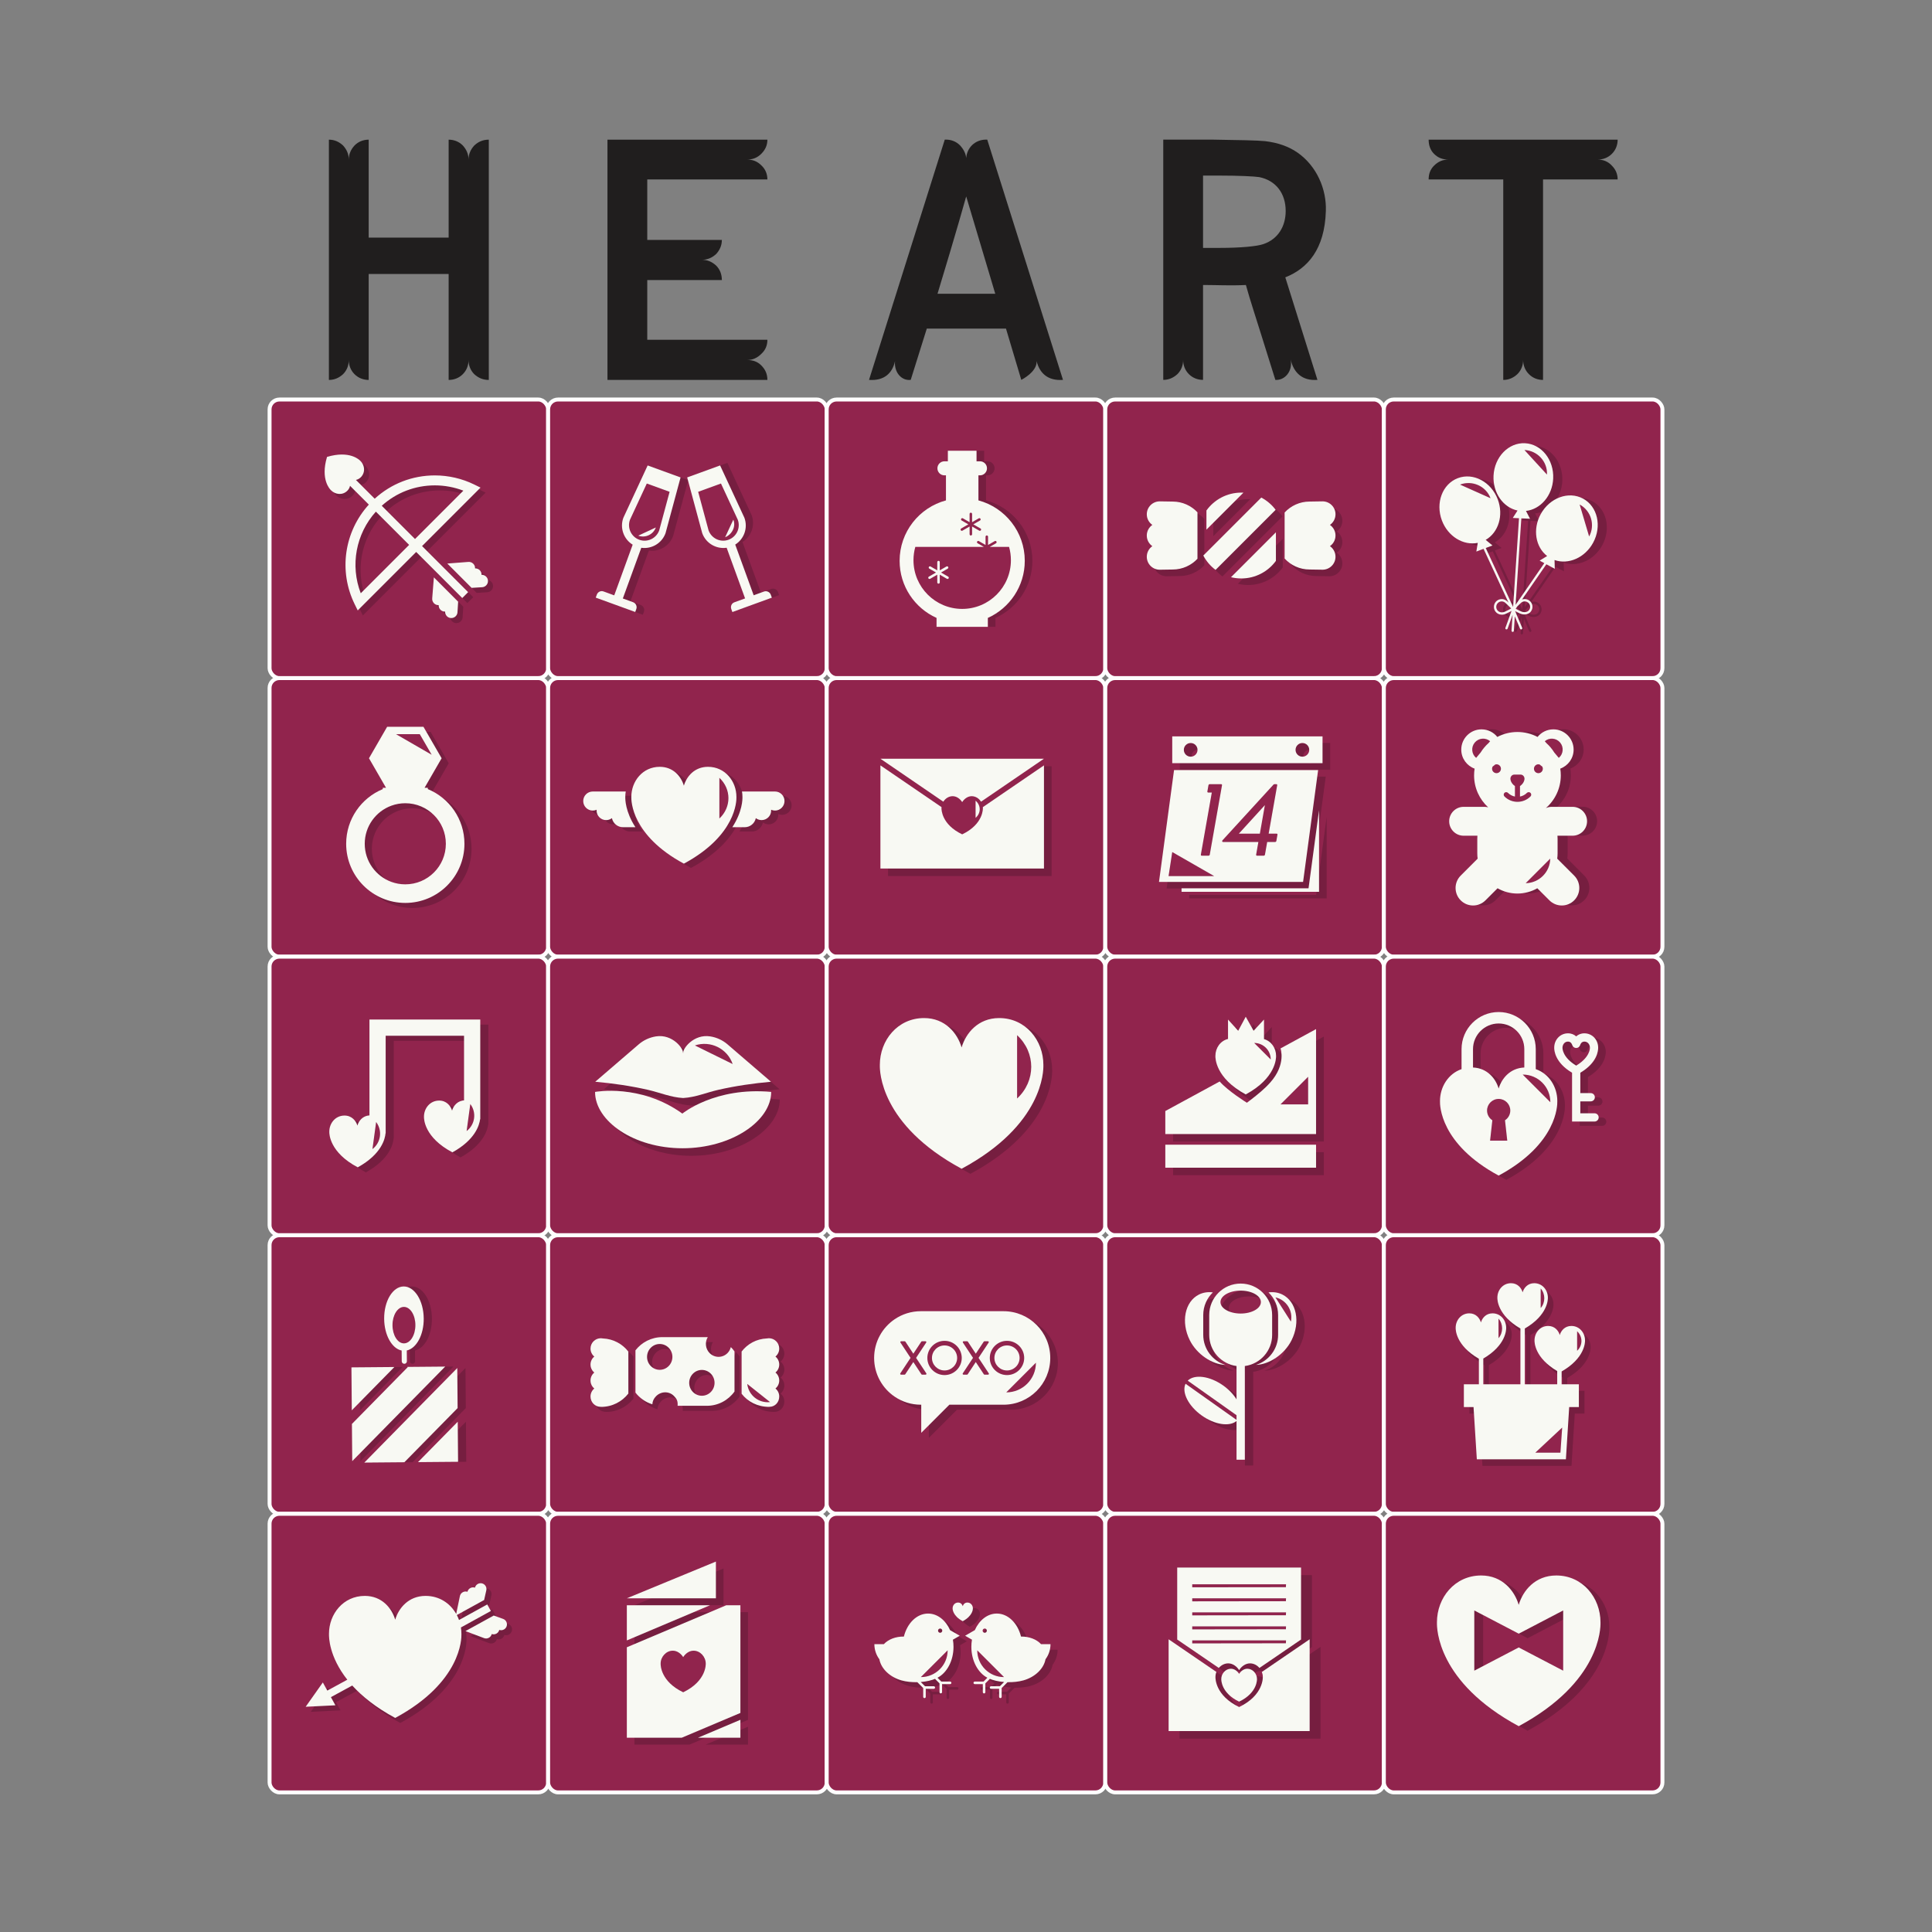<?xml version="1.0" encoding="UTF-8"?>
<!DOCTYPE svg PUBLIC "-//W3C//DTD SVG 1.1//EN" "http://www.w3.org/Graphics/SVG/1.1/DTD/svg11.dtd">
<!-- Creator: CorelDRAW 2018 (64-Bit) -->
<svg xmlns="http://www.w3.org/2000/svg" xml:space="preserve" width="3.413in" height="3.413in" version="1.1" style="shape-rendering:geometricPrecision; text-rendering:geometricPrecision; image-rendering:optimizeQuality; fill-rule:evenodd; clip-rule:evenodd"
viewBox="0 0 3413.33 3413.33"
 xmlns:xlink="http://www.w3.org/1999/xlink">
 <rect x="0" y="0" width="3413.33" height="3413.33" fill="#808080" stroke="none"/>
 <defs>
  <style type="text/css">
   <![CDATA[
    .str0 {stroke:#FEFEFE;stroke-width:6.94;stroke-miterlimit:2.613}
    .fil0 {fill:none}
    .fil1 {fill:#91244D}
    .fil4 {fill:#201E1E;fill-rule:nonzero}
    .fil2 {fill:#761E40;fill-rule:nonzero}
    .fil3 {fill:#F8F9F3;fill-rule:nonzero}
   ]]>
  </style>
 </defs>
 <g id="Layer_x0020_1">
  <rect class="fil0" x="-0" y="-0" width="3413.33" height="3413.33"/>
  <g id="_1875196846512">
   <rect class="fil1 str0" x="476.25" y="705.84" width="492.17" height="492.17" rx="17.41" ry="17.41"/>
   <rect class="fil1 str0" x="968.42" y="705.84" width="492.17" height="492.17" rx="17.41" ry="17.41"/>
   <rect class="fil1 str0" x="1460.58" y="705.84" width="492.17" height="492.17" rx="17.41" ry="17.41"/>
   <rect class="fil1 str0" x="1952.75" y="705.84" width="492.17" height="492.17" rx="17.41" ry="17.41"/>
   <rect class="fil1 str0" x="2444.91" y="705.84" width="492.17" height="492.17" rx="17.41" ry="17.41"/>
   <rect class="fil1 str0" x="476.25" y="1198.01" width="492.17" height="492.17" rx="17.41" ry="17.41"/>
   <rect class="fil1 str0" x="968.42" y="1198.01" width="492.17" height="492.17" rx="17.41" ry="17.41"/>
   <rect class="fil1 str0" x="1460.58" y="1198.01" width="492.17" height="492.17" rx="17.41" ry="17.41"/>
   <rect class="fil1 str0" x="1952.75" y="1198.01" width="492.17" height="492.17" rx="17.41" ry="17.41"/>
   <rect class="fil1 str0" x="2444.91" y="1198.01" width="492.17" height="492.17" rx="17.41" ry="17.41"/>
   <rect class="fil1 str0" x="476.25" y="1690.17" width="492.17" height="492.17" rx="17.41" ry="17.41"/>
   <rect class="fil1 str0" x="968.42" y="1690.17" width="492.17" height="492.17" rx="17.41" ry="17.41"/>
   <rect class="fil1 str0" x="1460.58" y="1690.17" width="492.17" height="492.17" rx="17.41" ry="17.41"/>
   <rect class="fil1 str0" x="1952.75" y="1690.17" width="492.17" height="492.17" rx="17.41" ry="17.41"/>
   <rect class="fil1 str0" x="2444.91" y="1690.17" width="492.17" height="492.17" rx="17.41" ry="17.41"/>
   <rect class="fil1 str0" x="476.25" y="2182.34" width="492.17" height="492.17" rx="17.41" ry="17.41"/>
   <rect class="fil1 str0" x="968.42" y="2182.34" width="492.17" height="492.17" rx="17.41" ry="17.41"/>
   <rect class="fil1 str0" x="1460.58" y="2182.34" width="492.17" height="492.17" rx="17.41" ry="17.41"/>
   <rect class="fil1 str0" x="1952.75" y="2182.34" width="492.17" height="492.17" rx="17.41" ry="17.41"/>
   <rect class="fil1 str0" x="2444.91" y="2182.34" width="492.17" height="492.17" rx="17.41" ry="17.41"/>
   <rect class="fil1 str0" x="476.25" y="2674.5" width="492.17" height="492.17" rx="17.41" ry="17.41"/>
   <rect class="fil1 str0" x="968.42" y="2674.5" width="492.17" height="492.17" rx="17.41" ry="17.41"/>
   <rect class="fil1 str0" x="1460.58" y="2674.5" width="492.17" height="492.17" rx="17.41" ry="17.41"/>
   <rect class="fil1 str0" x="1952.75" y="2674.5" width="492.17" height="492.17" rx="17.41" ry="17.41"/>
   <rect class="fil1 str0" x="2444.91" y="2674.5" width="492.17" height="492.17" rx="17.41" ry="17.41"/>
   <g>
    <path class="fil2" d="M1714.47 2073.86l-0.02 -0.01 -0.02 0.01 -0.02 -0.01 -0.02 0.01 0 -0.02c-144.43,-77.89 -144.66,-173.46 -144.41,-182.85 -0,-0.24 -0.02,-0.46 -0.02,-0.68 0,-43.17 31.22,-82.7 78.16,-82.7 37.3,0 58.93,26.82 66.31,51.9 7.38,-25.08 29.01,-51.9 66.31,-51.9 46.94,0 78.16,39.54 78.16,82.7 0,0.22 -0.02,0.44 -0.02,0.68 0.25,9.39 0.02,104.96 -144.41,182.85l0 0.02zm82.59 -244.98l0 111.85c33.27,-30.89 33.27,-80.97 0,-111.85z"/>
    <path class="fil3" d="M1796.96 1940.73l0 -111.85c33.27,30.88 33.27,80.96 0,111.85zm46.4 -58.7c0,-0.24 0.02,-0.46 0.02,-0.7 0,-43.17 -31.22,-82.68 -78.16,-82.68 -37.3,0 -58.93,26.8 -66.31,51.9 -7.38,-25.1 -29.01,-51.9 -66.31,-51.9 -46.94,0 -78.16,39.52 -78.16,82.68 0,0.24 0.01,0.46 0.02,0.7 -0.25,9.39 -0.02,104.95 144.41,182.85l0 0.02 0.02 -0.01 0.02 0.01 0.02 -0.01 0.02 0.01 0 -0.02c144.43,-77.89 144.66,-173.46 144.41,-182.85z"/>
   </g>
   <g>
    <path class="fil2" d="M641 1087.31l-5.43 -11.05c-28.69,-58.41 -18.49,-128.15 25.04,-175.89l-33.22 -33.23c-0.58,3.02 -2.02,6.02 -4.71,8.71 -3.92,3.92 -8.76,5.7 -13.6,5.7 -5.57,0 -11.15,-2.37 -15.3,-6.5l-0.12 -0.15c-1.73,-1.62 -18.76,-18.76 -7,-58.47l-0 0 0.09 -0.31 -0 0 0 0 0 0 0 0 0.01 0 0 -0.02 0 0.02c10.2,-3.07 18.92,-4.23 26.28,-4.23 21.44,0 31.3,9.84 32.52,11.13l0.13 0.12c4.36,4.35 6.74,10.3 6.49,16.15 -0.17,3.89 -1.51,7.76 -4.21,11.13 -0.45,0.56 -0.94,1.09 -1.46,1.62 -1.68,1.67 -3.48,2.88 -5.33,3.68 -0.93,0.41 -1.86,0.7 -2.8,0.92l-0.59 0.12 33.22 33.23c29.13,-26.6 66.59,-41.16 106.3,-41.16 24.05,0 48.12,5.56 69.6,16.11l11.05 5.44 -103.28 103.28 81.39 81.39 -5.2 5.2 -5.2 5.2 -81.39 -81.39 -103.28 103.28zm32.08 -174.48c-35.41,39.3 -45.6,95.12 -26.71,144.2l85.45 -85.45 -58.74 -58.74zm104.22 -46.41c-35,0 -68.04,12.74 -93.83,36.01l58.75 58.76 85.44 -85.45c-15.99,-6.12 -33.17,-9.31 -50.35,-9.31z"/>
    <path class="fil2" d="M842.18 1047.48l-42.89 -42.97 36.73 -2.83 0 0c0.44,-0.06 0.89,-0.08 1.35,-0.08 2.81,0 5.61,1.07 7.75,3.21 2.26,2.26 3.32,5.26 3.19,8.22 0.15,-0.01 0.31,-0.01 0.46,-0.01 2.81,0 5.62,1.07 7.76,3.22 2.26,2.26 3.32,5.26 3.19,8.22 0.16,-0.01 0.31,-0.01 0.46,-0.01 2.81,0 5.61,1.07 7.75,3.22 4.28,4.28 4.27,11.22 -0.02,15.49 -1.96,1.96 -4.48,3.02 -7.04,3.18l0 0 -18.7 1.14z"/>
    <path class="fil2" d="M806.35 1100.85c-2.81,0 -5.61,-1.07 -7.75,-3.22 -2.26,-2.26 -3.32,-5.26 -3.19,-8.22 -0.15,0.01 -0.31,0.01 -0.46,0.01 -2.81,0 -5.61,-1.07 -7.75,-3.21 -2.26,-2.26 -3.32,-5.27 -3.19,-8.22 -0.16,0.01 -0.31,0.01 -0.46,0.01 -2.81,0 -5.61,-1.07 -7.76,-3.22 -2.48,-2.49 -3.52,-5.87 -3.11,-9.11l-0 0 2.9 -36.72 42.89 42.97 -1.17 18.69 -0 0c-0.17,2.56 -1.22,5.08 -3.19,7.04 -2.14,2.13 -4.94,3.2 -7.74,3.2z"/>
    <path class="fil3" d="M733.21 952.29l-58.74 -58.73c25.79,-23.29 58.83,-36.03 93.83,-36.03 17.18,0 34.37,3.22 50.35,9.33l-85.44 85.43zm-95.84 95.85c-18.9,-49.07 -8.71,-104.89 26.7,-144.2l58.74 58.76 -85.45 85.45zm108.3 -83.39l103.28 -103.28 -11.06 -5.42c-21.48,-10.57 -45.54,-16.13 -69.59,-16.13 -39.71,0 -77.17,14.56 -106.3,41.16l-33.22 -33.22 0.59 -0.1c0.94,-0.22 1.87,-0.53 2.8,-0.94 1.85,-0.8 3.65,-2.01 5.33,-3.68 0.53,-0.53 1.01,-1.06 1.46,-1.62 2.7,-3.36 4.04,-7.23 4.21,-11.12 0.26,-5.85 -2.13,-11.78 -6.49,-16.15l-0.13 -0.12c-1.64,-1.72 -18.85,-18.86 -58.8,-6.89l-0 0 -0 0 -0 0 0 0 -0 0 -0 0 0 0 -0.09 0.34 0 0c-11.76,39.7 5.27,56.83 7,58.45l0.12 0.15c7.76,7.74 20.46,9.24 28.9,0.8 2.69,-2.69 4.13,-5.68 4.71,-8.7l33.22 33.23c-43.52,47.74 -53.72,117.48 -25.04,175.89l5.43 11.05 103.28 -103.28 81.39 81.39 5.2 -5.2 5.2 -5.2 -81.39 -81.39z"/>
    <path class="fil3" d="M858.93 1018.77c-2.26,-2.26 -5.26,-3.33 -8.22,-3.21 0.13,-2.96 -0.93,-5.96 -3.19,-8.22 -2.26,-2.26 -5.26,-3.33 -8.22,-3.2 0.13,-2.96 -0.93,-5.96 -3.19,-8.22 -2.48,-2.49 -5.86,-3.53 -9.1,-3.13l-0 -0 -36.73 2.83 42.89 42.97 18.69 -1.15 0 0c2.56,-0.16 5.08,-1.22 7.04,-3.17 4.28,-4.28 4.29,-11.21 0.01,-15.49z"/>
    <path class="fil3" d="M763.66 1056.77l0 0c-0.4,3.24 0.63,6.61 3.12,9.11 2.26,2.26 5.26,3.33 8.21,3.2 -0.13,2.96 0.93,5.96 3.19,8.22 2.26,2.26 5.26,3.33 8.21,3.2 -0.13,2.96 0.94,5.96 3.19,8.22 4.27,4.28 11.21,4.29 15.49,0.02 1.96,-1.96 3.02,-4.47 3.19,-7.04l0 -0 1.18 -18.69 -42.89 -42.97 -2.9 36.72z"/>
   </g>
   <g>
    <path class="fil2" d="M2159.7 1018.43c-8.97,-6.72 -16.39,-15.39 -21.66,-25.37l102.43 -102.43c9.98,5.27 18.65,12.67 25.38,21.66l-106.15 106.14z"/>
    <path class="fil2" d="M2061.06 1018.09c-12.63,0 -22.87,-10.24 -22.87,-22.87 0,-7.77 3.89,-14.62 9.81,-18.76 -5.93,-4.13 -9.81,-10.98 -9.81,-18.75 0,-7.77 3.89,-14.63 9.81,-18.76 -5.93,-4.13 -9.81,-10.99 -9.81,-18.76 0,-12.63 10.24,-22.87 22.87,-22.87 1.33,0 22.86,0.36 22.86,0.36 17.28,0 32.85,7.33 43.8,19.01l0 82.02c-10.95,11.69 -26.52,19.01 -43.8,19.01 0,0 -21.53,0.36 -22.86,0.36z"/>
    <path class="fil2" d="M2348.72 1018.09c-1.33,0 -22.86,-0.36 -22.86,-0.36 -17.47,0 -33.19,-7.47 -44.16,-19.38l0 -81.28c10.97,-11.91 26.69,-19.39 44.16,-19.39 0,0 21.53,-0.36 22.86,-0.36 12.63,0 22.87,10.24 22.87,22.87 0,7.77 -3.89,14.62 -9.81,18.76 5.92,4.13 9.81,10.98 9.81,18.76 0,7.77 -3.89,14.62 -9.81,18.75 5.92,4.13 9.81,10.99 9.81,18.76 0,12.63 -10.24,22.87 -22.87,22.87z"/>
    <path class="fil2" d="M2143.58 947.31l0 -33.87c13.77,-19.12 36.2,-31.55 61.55,-31.55 1.27,0 2.54,0.02 3.79,0.07l-65.34 65.35z"/>
    <path class="fil2" d="M2205.13 1033.54c-6.26,0 -12.33,-0.77 -18.15,-2.2l79.34 -79.34 0 50.48c-13.8,18.83 -36.06,31.06 -61.19,31.06z"/>
    <path class="fil3" d="M2228.35 879.07l-102.43 102.42c5.27,9.98 12.69,18.65 21.66,25.37l106.14 -106.15c-6.72,-8.97 -15.39,-16.37 -25.37,-21.65z"/>
    <path class="fil3" d="M2071.8 886.13c0,0 -21.53,-0.36 -22.86,-0.36 -12.63,0 -22.87,10.23 -22.87,22.87 0,7.76 3.89,14.62 9.81,18.75 -5.93,4.13 -9.81,10.98 -9.81,18.76 0,7.77 3.89,14.63 9.81,18.76 -5.93,4.13 -9.81,10.99 -9.81,18.76 0,12.63 10.24,22.86 22.87,22.86 1.33,0 22.86,-0.35 22.86,-0.35 17.28,0 32.85,-7.32 43.8,-19.01l0 -82.02c-10.95,-11.7 -26.52,-19.01 -43.8,-19.01z"/>
    <path class="fil3" d="M2359.47 946.15c0,-7.77 -3.88,-14.62 -9.81,-18.76 5.93,-4.13 9.81,-10.99 9.81,-18.75 0,-12.64 -10.24,-22.87 -22.86,-22.87 -1.33,0 -22.87,0.36 -22.87,0.36 -17.46,0 -33.19,7.47 -44.15,19.37l0 81.28c10.97,11.91 26.69,19.38 44.15,19.38 0,0 21.54,0.35 22.87,0.35 12.63,0 22.86,-10.24 22.86,-22.86 0,-7.77 -3.88,-14.63 -9.81,-18.76 5.93,-4.13 9.81,-10.98 9.81,-18.76z"/>
    <path class="fil3" d="M2193.01 870.31c-25.35,0 -47.78,12.45 -61.55,31.58l0 33.85 65.34 -65.34c-1.26,-0.05 -2.52,-0.09 -3.79,-0.09z"/>
    <path class="fil3" d="M2193.01 1021.97c25.13,0 47.39,-12.24 61.19,-31.07l0 -50.47 -79.34 79.33c5.81,1.43 11.89,2.2 18.15,2.2z"/>
   </g>
   <g>
    <path class="fil2" d="M1135.7 1086.11l-69.75 -25.39 1.85 -5.06 0.06 -0.17c1.4,-3.84 4.88,-6.26 8.68,-6.26 1.04,0 2.1,0.19 3.15,0.57l18.94 6.89 32.57 -89.51c-11.41,-7 -18.38,-19.31 -18.86,-32.41 2.22,8.4 8.37,15.61 17.14,18.81 3.09,1.13 6.26,1.66 9.37,1.66 11.23,0 21.79,-6.95 25.85,-18.11l18.4 -68.22 -38.31 -13.95 12.89 -27.76 58.15 21.16 -26.57 98.53c-5.87,16.12 -21.11,26.16 -37.33,26.16 -1.83,0 -3.67,-0.13 -5.51,-0.39l-32.6 89.57 18.09 6.58c4.89,1.78 7.48,7.19 5.7,12.07l-0.06 0.17 -1.84 5.06zm-4.49 -118.92l0 0z"/>
    <path class="fil2" d="M1306.75 1076.77l-1.84 -5.07 -0.06 -0.17c-1.78,-4.89 0.52,-10.19 5.41,-11.97l18.94 -6.9 -32.58 -89.5c-1.93,0.29 -3.85,0.43 -5.77,0.43 -12.27,0 -23.98,-5.75 -31.5,-15.51 5.04,4.56 11.64,7.16 18.5,7.16 3.11,0 6.27,-0.53 9.35,-1.66 14.26,-5.19 21.59,-20.99 16.41,-35.24l-29.76 -64.08 -38.97 14.17 -7.96 -29.53 58.15 -21.16 42.97 92.55c6.53,17.95 -0.68,37.57 -16.26,47.29l0 0 32.6 89.56 18.08 -6.58c1.07,-0.39 2.17,-0.57 3.26,-0.57 3.85,0 7.48,2.35 8.87,6.17l0.06 0.17 1.84 5.06 -69.75 25.39z"/>
    <path class="fil3" d="M1164.6 937.13c-5.19,14.26 -20.97,21.65 -35.22,16.45 -14.26,-5.19 -21.59,-21.01 -16.4,-35.26l29.75 -64.06 40.27 14.65 -18.4 68.22zm-37.67 29.3l0.22 0.06 -0.22 -0.06zm2.01 0.56l0.09 0.02 -0.09 -0.02zm-7.71 -2.79l0.01 0 -0.01 -0zm-19.95 -49.36c-6.56,18.03 0.74,37.8 16.49,47.46l0 0 -32.58 89.51 -18.94 -6.89c-4.89,-1.78 -10.06,0.8 -11.83,5.69l-0.06 0.17 -1.84 5.06 69.75 25.39 1.84 -5.06 0.06 -0.17c1.78,-4.89 -0.81,-10.3 -5.7,-12.08l-18.09 -6.58 32.6 -89.56 0 -0c18.17,2.57 36.31,-7.83 42.84,-25.77l26.57 -98.52 -58.15 -21.16 -42.96 92.52z"/>
    <path class="fil3" d="M1158.7 931.89l-31.06 14.48c12.57,4.57 26.48,-1.91 31.06,-14.48z"/>
    <path class="fil3" d="M1295.6 918.12l-14.48 31.05c12.73,-5.25 19.31,-19.56 14.48,-31.05z"/>
    <path class="fil3" d="M1251.86 937.11l-18.39 -68.2 40.27 -14.65 29.76 64.08c5.19,14.26 -2.15,30.06 -16.41,35.24 -14.26,5.19 -30.04,-2.22 -35.23,-16.47zm109.97 113.77l-0.06 -0.17c-1.78,-4.89 -7.24,-7.37 -12.13,-5.59l-18.09 6.58 -32.6 -89.57 0 0c15.57,-9.71 22.78,-29.34 16.25,-47.28l-42.97 -92.55 -58.15 21.16 26.56 98.49c6.56,18.03 24.87,28.48 43.14,25.76l-0 0 32.58 89.51 -18.94 6.89c-4.89,1.78 -7.19,7.08 -5.41,11.97l0.06 0.17 1.84 5.06 69.75 -25.39 -1.84 -5.06z"/>
   </g>
   <g>
    <path class="fil2" d="M1758.69 1107.51l-13.34 0 0 -15.82c38.46,-17.31 65.25,-55.93 65.25,-100.84 0,-51.13 -34.73,-94.13 -81.87,-106.78l0 -44.26 2.69 0c6.85,0 12.41,-5.54 12.41,-12.41 0,-6.87 -5.56,-12.41 -12.41,-12.41l-6.05 0 0 -18.67 13.34 0 0 18.67 6.05 0c6.85,0 12.41,5.54 12.41,12.41 0,6.87 -5.56,12.41 -12.41,12.41l-2.69 0 0 44.26c47.16,12.65 81.89,55.65 81.89,106.78 0,44.91 -26.8,83.53 -65.26,100.84l0 15.82z"/>
    <path class="fil3" d="M1699.94 1075.78c-47.54,0 -86.07,-38.54 -86.07,-86.07 0,-8.16 1.13,-16.06 3.26,-23.54l121.06 0 -11.02 -6.36c-1.06,-0.61 -1.42,-1.96 -0.81,-3.02 0.61,-1.06 1.96,-1.42 3.01,-0.81l11.83 6.83 0 -14.59c0,-1.22 0.99,-2.21 2.21,-2.21 1.22,0 2.21,0.99 2.21,2.21l0 14.59 11.83 -6.83c1.06,-0.61 2.41,-0.25 3.02,0.81 0.61,1.06 0.25,2.41 -0.81,3.02l-11.02 6.36 34.11 0c2.13,7.48 3.26,15.38 3.26,23.54 0,47.54 -38.53,86.07 -86.07,86.07zm-1.77 -142.09l12.63 -7.3 -11.83 -6.83c-1.06,-0.61 -1.42,-1.96 -0.81,-3.02 0.61,-1.06 1.96,-1.42 3.02,-0.81l11.83 6.83 0 -14.59c0,-1.21 0.99,-2.2 2.21,-2.2 1.22,0 2.21,0.99 2.21,2.2l0 14.59 11.82 -6.83c1.06,-0.61 2.41,-0.25 3.02,0.81 0.61,1.06 0.25,2.41 -0.81,3.02l-11.83 6.83 12.63 7.3c1.06,0.61 1.41,1.96 0.81,3.02 -0.41,0.7 -1.15,1.1 -1.91,1.1 -0.37,0 -0.76,-0.09 -1.1,-0.3l-12.63 -7.3 0 13.66c0,1.22 -0.99,2.21 -2.21,2.21 -1.22,0 -2.21,-0.99 -2.21,-2.21l0 -13.66 -12.63 7.3c-0.35,0.2 -0.73,0.3 -1.1,0.3 -0.76,0 -1.5,-0.39 -1.91,-1.1 -0.61,-1.06 -0.25,-2.41 0.81,-3.02zm30.45 -49.62l0 -44.26 2.69 0c6.85,0 12.41,-5.54 12.41,-12.41 0,-6.87 -5.56,-12.41 -12.41,-12.41l-6.05 0 0 -18.67 -50.64 0 0 18.67 -6.05 0c-6.85,0 -12.41,5.54 -12.41,12.41 0,6.87 5.56,12.41 12.41,12.41l2.69 0 0 44.26c-47.15,12.65 -81.87,55.64 -81.87,106.78 0,44.91 26.79,83.53 65.25,100.84l0 15.82 90.61 0 0 -15.82c38.46,-17.31 65.24,-55.93 65.24,-100.84 0,-51.14 -34.72,-94.13 -81.86,-106.78z"/>
    <path class="fil3" d="M1675.16 1018.77l-12.63 -7.29 11.83 -6.83c1.06,-0.61 1.42,-1.96 0.81,-3.02 -0.61,-1.06 -1.96,-1.42 -3.02,-0.81l-11.83 6.83 0 -14.59c0,-1.22 -0.99,-2.21 -2.21,-2.21 -1.22,0 -2.21,0.99 -2.21,2.21l0 14.59 -11.82 -6.83c-1.06,-0.61 -2.41,-0.25 -3.02,0.81 -0.61,1.06 -0.25,2.41 0.81,3.02l11.83 6.83 -12.63 7.29c-1.06,0.61 -1.42,1.96 -0.81,3.02 0.41,0.71 1.15,1.11 1.91,1.11 0.37,0 0.76,-0.1 1.1,-0.3l12.63 -7.29 0 13.65c0,1.22 0.99,2.21 2.21,2.21 1.22,0 2.21,-0.99 2.21,-2.21l0 -13.65 12.63 7.29c0.35,0.2 0.73,0.3 1.11,0.3 0.76,0 1.5,-0.4 1.91,-1.11 0.61,-1.05 0.25,-2.41 -0.81,-3.02z"/>
   </g>
   <g>
    <polygon class="fil2" points="1857.87,1547.74 1568.92,1547.74 1568.92,1534.4 1844.52,1534.4 1844.52,1353.78 1857.87,1353.78 "/>
    <path class="fil3" d="M1736.51 1427.59c0,0 1.68,28.2 -36.57,46.49l0 0 -0 -0 -0.01 0 0 -0c-36.5,-17.46 -36.64,-43.93 -36.58,-46.31l-0 -0.17c0,-0.54 0.04,-1.08 0.08,-1.62l-107.97 -73.76 0 182.19 288.95 0 0 -182.19 -107.98 73.77c0.04,0.54 0.08,1.07 0.08,1.61z"/>
    <path class="fil3" d="M1571.19 1351.19l95.42 65.19c3.54,-5.71 9.62,-9.73 16.54,-9.73 7.08,0 13.28,4.87 16.78,10.45 3.5,-5.59 9.7,-10.45 16.78,-10.45 6.92,0 13,4.02 16.54,9.73l95.43 -65.19 15.73 -10.74 -288.95 0 15.73 10.74z"/>
    <path class="fil3" d="M1723.61 1414.59l0 30.38c9.72,-8.39 9.72,-21.99 0,-30.38z"/>
   </g>
   <g>
    <path class="fil2" d="M728.62 1604.13c-57.7,0 -104.48,-46.78 -104.48,-104.48 0,-43.61 26.74,-80.97 64.7,-96.62l0 -2.31 5.74 0 -30.13 -52.19 32.08 -55.57 64.17 0 32.08 55.57 -30.13 52.19 5.74 0 0 2.31c37.97,15.65 64.7,53.01 64.7,96.62 0,57.7 -46.78,104.48 -104.48,104.48zm0 -176.13c-8.66,0 -16.96,1.54 -24.64,4.35 -27.43,10.04 -47.02,36.39 -47.02,67.3 0,30.92 19.58,57.26 47.02,67.3 7.68,2.81 15.98,4.35 24.64,4.35 39.57,0 71.65,-32.08 71.65,-71.65 0,-39.57 -32.08,-71.65 -71.65,-71.65zm-28.84 -130.91l62.96 36.35 -20.99 -36.35 -41.97 0z"/>
    <path class="fil3" d="M741.64 1297.09l20.99 36.35 -62.96 -36.35 41.97 0zm-25.59 265.31c-8.66,0 -16.96,-1.54 -24.64,-4.35 -27.43,-10.04 -47.02,-36.38 -47.02,-67.3 0,-30.91 19.58,-57.26 47.02,-67.3 7.68,-2.81 15.98,-4.35 24.64,-4.35 39.57,0 71.65,32.08 71.65,71.65 0,39.57 -32.08,71.65 -71.65,71.65zm39.78 -168.27l0 -2.32 -5.74 0 30.13 -52.18 -32.08 -55.57 -64.17 0 -32.08 55.57 30.13 52.18 -5.74 0 0 2.32c-37.97,15.65 -64.7,53.01 -64.7,96.62 0,57.7 46.78,104.48 104.48,104.48 57.7,0 104.48,-46.78 104.48,-104.48 0,-43.61 -26.74,-80.97 -64.7,-96.62z"/>
   </g>
   <g>
    <path class="fil2" d="M1641.04 2540.3l0 -49.66 -0.63 0c-17.11,0 -33,-5.2 -46.19,-14.11 -21.97,-14.84 -36.42,-39.98 -36.42,-68.49 0,-28.51 14.45,-53.65 36.42,-68.5 13.19,-8.91 29.07,-14.11 46.19,-14.11l145.97 0c45.62,0 82.6,36.98 82.6,82.6 0,45.62 -36.98,82.6 -82.6,82.6l-95.68 0 -49.66 49.66zm189.26 -132.72l-52.37 52.37c0.01,0 0.01,0 0.02,0 28.93,0 52.37,-23.44 52.35,-52.37zm-51.08 -38.67c-16.75,0 -30.37,13.56 -30.37,30.22 0,16.67 13.62,30.22 30.37,30.22 16.75,0 30.37,-13.56 30.37,-30.22 0,-16.67 -13.63,-30.22 -30.37,-30.22zm-110.33 0c-16.75,0 -30.37,13.56 -30.37,30.22 0,16.67 13.63,30.22 30.37,30.22 16.75,0 30.37,-13.56 30.37,-30.22 0,-16.67 -13.63,-30.22 -30.37,-30.22zm55.17 37.41l14.27 21.64c0.26,0.41 0.72,0.65 1.2,0.65l6.28 0c0.53,0 1.02,-0.29 1.27,-0.76 0.26,-0.47 0.23,-1.04 -0.07,-1.48l-18.09 -27.39 17.87 -27.08c0.29,-0.44 0.32,-1.02 0.06,-1.48 -0.25,-0.47 -0.74,-0.76 -1.27,-0.76l-6.21 0c-0.48,0 -0.93,0.24 -1.2,0.65l-14.11 21.34 -14.04 -21.34c-0.27,-0.41 -0.72,-0.65 -1.21,-0.65l-6.28 0c-0.53,0 -1.02,0.29 -1.28,0.76 -0.25,0.47 -0.22,1.04 0.07,1.48l17.86 27.08 -18.09 27.39c-0.29,0.44 -0.32,1.01 -0.07,1.48 0.25,0.46 0.74,0.76 1.28,0.76l6.28 0c0.49,0 0.94,-0.24 1.21,-0.65l14.27 -21.64zm-110.33 0l14.26 21.64c0.27,0.41 0.72,0.65 1.21,0.65l6.28 0c0.53,0 1.02,-0.29 1.27,-0.76 0.25,-0.47 0.23,-1.04 -0.07,-1.48l-18.09 -27.39 17.86 -27.08c0.29,-0.44 0.32,-1.02 0.07,-1.48 -0.25,-0.47 -0.74,-0.76 -1.27,-0.76l-6.2 0c-0.49,0 -0.94,0.24 -1.21,0.65l-14.11 21.34 -14.04 -21.34c-0.27,-0.41 -0.72,-0.65 -1.21,-0.65l-6.28 0c-0.53,0 -1.02,0.29 -1.27,0.76 -0.25,0.47 -0.23,1.04 0.07,1.48l17.86 27.08 -18.09 27.39c-0.29,0.44 -0.31,1.01 -0.06,1.48 0.26,0.46 0.74,0.76 1.27,0.76l6.28 0c0.49,0 0.94,-0.24 1.21,-0.65l14.27 -21.64z"/>
    <path class="fil3" d="M1668.77 2377.04c-12.27,0 -22.25,9.91 -22.25,22.1 0,12.19 9.98,22.1 22.25,22.1 12.27,0 22.25,-9.91 22.25,-22.1 0,-12.19 -9.98,-22.1 -22.25,-22.1z"/>
    <path class="fil3" d="M1801.35 2399.14c0,-12.19 -9.98,-22.1 -22.25,-22.1 -12.27,0 -22.25,9.91 -22.25,22.1 0,12.19 9.98,22.1 22.25,22.1 12.26,0 22.25,-9.91 22.25,-22.1z"/>
    <path class="fil3" d="M1777.81 2459.95l52.37 -52.37c0.02,28.93 -23.43,52.38 -52.37,52.37zm-29.09 -60.81c0,-16.67 13.62,-30.22 30.37,-30.22 16.75,0 30.37,13.56 30.37,30.22 0,16.67 -13.63,30.23 -30.37,30.23 -16.75,0 -30.37,-13.56 -30.37,-30.23zm-1.76 28.72c-0.25,0.46 -0.74,0.76 -1.27,0.76l-6.28 0c-0.48,0 -0.94,-0.24 -1.2,-0.65l-14.27 -21.64 -14.26 21.64c-0.27,0.41 -0.72,0.65 -1.21,0.65l-6.28 0c-0.53,0 -1.02,-0.29 -1.27,-0.76 -0.26,-0.47 -0.23,-1.04 0.07,-1.48l18.09 -27.39 -17.86 -27.08c-0.3,-0.44 -0.32,-1.02 -0.07,-1.48 0.26,-0.47 0.74,-0.76 1.28,-0.76l6.28 0c0.49,0 0.94,0.24 1.21,0.65l14.04 21.34 14.11 -21.34c0.27,-0.41 0.72,-0.65 1.2,-0.65l6.2 0c0.54,0 1.02,0.29 1.28,0.76 0.25,0.47 0.22,1.04 -0.07,1.48l-17.86 27.08 18.09 27.39c0.29,0.44 0.32,1.01 0.07,1.48zm-78.19 1.51c-16.75,0 -30.37,-13.56 -30.37,-30.23 0,-16.67 13.62,-30.22 30.37,-30.22 16.75,0 30.37,13.56 30.37,30.22 0,16.67 -13.63,30.23 -30.37,30.23zm-32.14 -1.51c-0.25,0.46 -0.74,0.76 -1.27,0.76l-6.28 0c-0.48,0 -0.94,-0.24 -1.21,-0.65l-14.26 -21.64 -14.27 21.64c-0.26,0.41 -0.72,0.65 -1.2,0.65l-6.28 0c-0.53,0 -1.02,-0.29 -1.28,-0.76 -0.25,-0.47 -0.22,-1.04 0.07,-1.48l18.09 -27.39 -17.86 -27.08c-0.29,-0.44 -0.31,-1.02 -0.06,-1.48 0.25,-0.47 0.74,-0.76 1.27,-0.76l6.28 0c0.48,0 0.94,0.24 1.2,0.65l14.05 21.34 14.11 -21.34c0.27,-0.41 0.72,-0.65 1.2,-0.65l6.2 0c0.53,0 1.02,0.29 1.27,0.76 0.26,0.47 0.23,1.04 -0.06,1.48l-17.87 27.08 18.09 27.39c0.3,0.44 0.32,1.01 0.07,1.48zm136.3 -111.32l-145.97 0c-17.11,0 -33,5.2 -46.19,14.11 -21.97,14.84 -36.42,39.98 -36.42,68.49 0,28.52 14.45,53.65 36.42,68.5 13.19,8.91 29.07,14.11 46.19,14.11l0.63 0 0 49.66 49.66 -49.66 95.68 0c45.62,0 82.6,-36.98 82.6,-82.6 0,-45.62 -36.98,-82.6 -82.6,-82.6z"/>
   </g>
   <g>
    <path class="fil2" d="M1221.16 2042.01c-85.93,0 -154.63,-47.89 -154.63,-99.53 0,0 10.48,-1.98 27.38,-1.98 29.8,0 79.54,6.17 126.87,40.26 0,0 47.87,-39.47 131.49,-39.47 8.14,0 16.63,0.37 25.43,1.2 0,51.64 -70.61,99.53 -156.54,99.53z"/>
    <path class="fil2" d="M1222.38 1953.22l-0.52 0c-21.59,-1.22 -41,-9.69 -61.88,-14.44 -30.48,-6.94 -61.96,-11.51 -93.12,-14.28l76.75 -66.01c0.22,-0.19 0.45,-0.39 0.68,-0.58l0.07 -0.06 0 0c8.42,-6.99 18.55,-11.7 29.89,-13.48 2.3,-0.36 4.54,-0.53 6.71,-0.53 25.63,0 42.52,23.28 40.89,30.22 0.08,-0.35 0.17,-0.69 0.26,-1.03 0.09,0.34 0.18,0.68 0.26,1.03 -1,-4.26 4.95,-14.63 15.59,-22.04l56.55 27.83c-6.5,-18.85 -22.71,-31.69 -41.14,-34.83 3.12,-0.75 6.43,-1.18 9.89,-1.18 2.18,0 4.41,0.17 6.71,0.53 11.34,1.78 21.47,6.49 29.89,13.48l0 -0 0.07 0.06c0.23,0.19 0.45,0.39 0.69,0.59l76.74 66c-31.15,2.77 -62.63,7.33 -93.12,14.28 -20.88,4.75 -40.29,13.22 -61.88,14.44z"/>
    <path class="fil3" d="M1362.47 1929.14c0,51.64 -70.61,99.53 -156.54,99.53 -85.93,0 -154.63,-47.89 -154.63,-99.53 0,0 80.08,-15.15 154.25,38.28 0,0 57.64,-47.54 156.92,-38.28z"/>
    <path class="fil3" d="M1227.69 1847.03c27.42,-9.22 57.29,5.48 66.72,32.83l-66.72 -32.83zm57.7 -1.87c-0.23,-0.2 -0.45,-0.4 -0.69,-0.59l-0.07 -0.06 0 0c-8.43,-6.98 -18.55,-11.7 -29.89,-13.48 -29.35,-4.6 -49.37,22.16 -47.61,29.7 -0.08,-0.35 -0.17,-0.69 -0.26,-1.03 -0.09,0.34 -0.18,0.68 -0.26,1.03 1.76,-7.54 -18.26,-34.3 -47.61,-29.7 -11.34,1.78 -21.47,6.5 -29.89,13.48l0 -0 -0.07 0.06c-0.23,0.19 -0.45,0.39 -0.68,0.59l-76.74 66.01c31.15,2.77 62.63,7.33 93.11,14.28 20.88,4.76 40.29,13.22 61.88,14.44l0.52 0c21.59,-1.22 41,-9.68 61.88,-14.44 30.48,-6.94 61.97,-11.51 93.12,-14.28l-76.74 -66z"/>
   </g>
   <g>
    <path class="fil2" d="M707.26 3044.05l-0.02 -0.01 -0.02 0.01 -0.02 -0.01 -0.01 0.01 0 -0.02c-34.41,-18.56 -58.7,-38.35 -75.86,-57.24l-37.69 20.52 7.92 14.4 -52.53 2.61 30.32 -42.97 7.93 14.4 35.33 -19.23c-32.45,-40.98 -32.5,-75.61 -32.37,-80.56l-0.02 -0.56c0,-34.95 25.28,-66.96 63.3,-66.96 30.21,0 47.73,21.71 53.7,42.03 5.98,-20.32 23.49,-42.03 53.7,-42.03 24.35,0 43.45,13.14 54.07,31.77l6.41 -30.89 0 0c0.48,-3.03 2.32,-5.81 5.2,-7.4 1.57,-0.87 3.26,-1.28 4.96,-1.28 1.11,0 2.25,0.19 3.29,0.54 0.68,-2.7 2.42,-5.13 5.06,-6.58 1.57,-0.86 3.26,-1.28 4.93,-1.28 1.14,0 2.25,0.19 3.31,0.54 0.65,-2.7 2.39,-5.13 5.03,-6.58 1.57,-0.87 3.29,-1.28 4.96,-1.28 3.63,0 7.16,1.93 9.02,5.33 1.26,2.28 1.55,4.83 1.04,7.18l0 0 -3.85 17.17 -48.24 26.54c1.48,2.81 2.76,5.74 3.85,8.75l49.91 -27.46 3.53 6.4 2.83 5.15 -52.89 29.1c0.58,3.68 0.9,7.43 0.9,11.2l-0.02 0.56c0.22,7.61 0.02,84.99 -116.94,148.07l0 0.02z"/>
    <path class="fil2" d="M867.8 2903.65c-1.4,0 -2.8,-0.29 -4.09,-0.84l0 0 -32.38 -12.2 49.96 -27.49 16.56 5.94 0 0c2.28,0.82 4.26,2.43 5.52,4.72 2.73,4.98 0.92,11.24 -4.06,13.98 -1.57,0.87 -3.26,1.28 -4.93,1.28 -1.14,0 -2.25,-0.19 -3.31,-0.54 -0.65,2.7 -2.39,5.13 -5.03,6.58 -1.57,0.87 -3.26,1.28 -4.96,1.28 -1.11,0 -2.25,-0.19 -3.29,-0.54 -0.68,2.7 -2.42,5.13 -5.06,6.58 -1.57,0.87 -3.26,1.28 -4.93,1.28z"/>
    <path class="fil3" d="M815.2 2886.5c0,-3.78 -0.31,-7.53 -0.87,-11.21l52.89 -29.1 -2.85 -5.15 -3.51 -6.4 -49.91 27.46c-1.09,-3.02 -2.37,-5.94 -3.85,-8.75l48.22 -26.54 3.85 -17.17 0 0c0.53,-2.35 0.24,-4.91 -1.02,-7.19 -2.73,-4.98 -9,-6.8 -13.98,-4.06 -2.63,1.44 -4.38,3.87 -5.03,6.57 -2.64,-0.89 -5.64,-0.71 -8.27,0.74 -2.61,1.44 -4.38,3.87 -5.03,6.57 -2.63,-0.89 -5.61,-0.71 -8.24,0.74 -2.9,1.59 -4.72,4.37 -5.2,7.39l0 0 -6.41 30.89c-10.61,-18.63 -29.72,-31.77 -54.07,-31.77 -30.2,0 -47.72,21.71 -53.7,42.03 -5.98,-20.32 -23.49,-42.03 -53.7,-42.03 -38.01,0 -63.3,32.01 -63.3,66.96l0.02 0.56c-0.13,4.96 -0.09,39.58 32.37,80.56l-35.33 19.23 -7.92 -14.4 -30.33 42.97 52.53 -2.61 -7.92 -14.4 37.7 -20.52c17.16,18.89 41.45,38.69 75.85,57.24l0 0.02 0.02 -0 0.02 0 0.02 -0 0.02 0 0 -0.02c116.95,-63.08 117.15,-140.47 116.95,-148.07l0 -0.56z"/>
    <path class="fil3" d="M894.38 2864.88c-1.26,-2.28 -3.24,-3.9 -5.52,-4.71l0 -0 -16.56 -5.94 -49.98 27.5 32.4 12.2 0 0c2.81,1.21 6.12,1.16 9.02,-0.44 2.64,-1.44 4.38,-3.87 5.03,-6.57 2.64,0.89 5.63,0.71 8.27,-0.73 2.61,-1.45 4.37,-3.88 5.03,-6.58 2.64,0.89 5.61,0.71 8.25,-0.73 4.98,-2.74 6.8,-9 4.06,-13.98z"/>
   </g>
   <g>
    <path class="fil2" d="M2777.04 1599.6c-7.91,0 -15.83,-3.02 -21.87,-9.06l-21.37 -21.37c-10.36,5.92 -22.34,9.31 -35.12,9.31 -12.78,0 -24.77,-3.4 -35.13,-9.31l-21.37 21.37c-6.04,6.04 -13.95,9.06 -21.87,9.06 -7.92,0 -15.83,-3.02 -21.87,-9.06 -12.08,-12.08 -12.08,-31.66 0,-43.74l29.93 -29.93c-0.4,-3.05 -0.63,-6.15 -0.63,-9.31l0 -25.92c0,-1.78 0.09,-3.54 0.22,-5.3l-24.37 0c-14.09,0 -25.51,-11.43 -25.51,-25.52 0,-14.09 11.42,-25.51 25.51,-25.51l36.97 0c2.2,0 4.33,0.31 6.37,0.83 -15.28,-14 -24.85,-34.11 -24.85,-56.46 0,-4.04 0.31,-8 0.92,-11.87 -13.74,-5 -23.57,-18.14 -23.57,-33.6 0,-19.77 16.02,-35.8 35.79,-35.8 11.3,0 21.35,5.25 27.91,13.42 10.62,-5.57 22.7,-8.74 35.54,-8.74 12.83,0 24.91,3.17 35.54,8.74 6.56,-8.17 16.62,-13.42 27.91,-13.42 19.77,0 35.79,16.03 35.79,35.8 0,15.46 -9.83,28.6 -23.57,33.6 0.6,3.87 0.92,7.83 0.92,11.87 0,23.08 -10.22,43.76 -26.38,57.81 3.15,-1.39 6.62,-2.18 10.28,-2.18l36.97 0c14.09,0 25.52,11.43 25.52,25.51 0,14.09 -11.42,25.52 -25.52,25.52l-26.76 0c0.13,1.75 0.22,3.51 0.22,5.3l0 25.92c0,3.16 -0.23,6.26 -0.63,9.31l29.93 29.93c12.07,12.08 12.07,31.66 0,43.74 -6.04,6.04 -13.96,9.06 -21.87,9.06zm-38.25 -82.75l-43.32 43.33c23.64,-0.29 43.04,-19.69 43.32,-43.33zm-77.78 -117.48c-1.13,0 -2.27,0.43 -3.13,1.3 -1.74,1.73 -1.74,4.54 0,6.28 6.34,6.34 14.67,9.51 23.01,9.51 8.33,0 16.66,-3.17 23.01,-9.51 1.73,-1.74 1.73,-4.55 0,-6.28 -0.87,-0.87 -2,-1.3 -3.14,-1.3 -1.13,0 -2.27,0.43 -3.13,1.3 -3.48,3.48 -7.79,5.65 -12.3,6.5l0 -18.5c8.39,-5.96 7.97,-13.18 7.97,-13.18 0,-3.71 -3.01,-7.1 -6.72,-7.1l-11.39 0c-3.71,0 -6.72,3.39 -6.72,7.1l0 0.06c-0.02,0.7 0.02,7.47 7.97,13.12l0 18.5c-4.5,-0.85 -8.81,-3.02 -12.29,-6.5 -0.87,-0.87 -2,-1.3 -3.14,-1.3zm56.87 -49.21c-4.32,0 -7.83,3.51 -7.83,7.83 0,4.32 3.51,7.83 7.83,7.83 4.33,0 7.83,-3.51 7.83,-7.83 0,-1.43 -0.41,-2.74 -1.07,-3.89 -1.62,-1.07 -3.13,-2.28 -4.54,-3.58 -0.71,-0.21 -1.45,-0.36 -2.22,-0.36zm-74.01 0c-0.78,0 -1.51,0.15 -2.22,0.36 -1.42,1.3 -2.93,2.51 -4.54,3.58 -0.66,1.15 -1.07,2.46 -1.07,3.89 0,4.32 3.51,7.83 7.83,7.83 4.33,0 7.83,-3.51 7.83,-7.83 0,-4.33 -3.51,-7.83 -7.83,-7.83zm97.66 -45.28c-4.36,0 -8.74,1.47 -12.35,4.5l2.69 3.2c5.49,4.91 10.27,10.59 14.16,16.88l7.86 9.37c8.13,-6.83 9.19,-18.95 2.37,-27.08 -3.8,-4.53 -9.25,-6.87 -14.73,-6.87zm-121.31 0c-5.48,0 -10.93,2.33 -14.74,6.87 -6.82,8.13 -5.76,20.25 2.37,27.08l7.86 -9.37c3.9,-6.29 8.68,-11.97 14.17,-16.88l2.68 -3.2c-3.6,-3.02 -7.98,-4.5 -12.34,-4.5z"/>
    <path class="fil3" d="M2745.55 1536.93l0 -0 -0 0zm-10.87 17.03l-0.01 0.01 0.01 -0.01zm4.15 -36.96c-0.29,23.64 -19.69,43.04 -43.32,43.33l43.32 -43.33zm-130.92 -178.04c-8.13,-6.82 -9.2,-18.94 -2.37,-27.08 6.82,-8.13 18.94,-9.19 27.08,-2.37l-2.69 3.2c-5.49,4.91 -10.27,10.59 -14.16,16.88l-7.86 9.37zm29.26 15.28c1.61,-1.06 3.12,-2.28 4.54,-3.58 0.71,-0.21 1.44,-0.36 2.22,-0.36 4.33,0 7.83,3.51 7.83,7.83 0,4.33 -3.51,7.83 -7.83,7.83 -4.32,0 -7.83,-3.5 -7.83,-7.83 0,-1.42 0.41,-2.74 1.07,-3.89zm20.76 46.57c1.73,-1.73 4.54,-1.73 6.27,0 3.48,3.48 7.79,5.65 12.3,6.5l0 -18.5c-7.95,-5.65 -7.99,-12.42 -7.97,-13.12l-0 -0.06c0,-3.71 3.01,-7.1 6.72,-7.1l11.39 0c3.71,0 6.71,3.39 6.71,7.1 0,0 0.43,7.22 -7.96,13.18l0 18.5c4.5,-0.85 8.81,-3.02 12.29,-6.5 1.73,-1.73 4.54,-1.73 6.28,0 1.73,1.74 1.73,4.54 0,6.28 -6.34,6.34 -14.68,9.52 -23.01,9.52 -8.33,0 -16.66,-3.17 -23,-9.52 -1.73,-1.73 -1.73,-4.54 0,-6.28zm71.32 -91.3c8.13,-6.83 20.25,-5.76 27.07,2.37 6.82,8.13 5.76,20.26 -2.37,27.08l-7.86 -9.37c-3.89,-6.29 -8.67,-11.98 -14.16,-16.88l-2.69 -3.2zm-11.31 40.79c0.78,0 1.51,0.15 2.22,0.36 1.42,1.31 2.93,2.52 4.54,3.58 0.67,1.15 1.07,2.47 1.07,3.89 0,4.33 -3.51,7.83 -7.83,7.83 -4.33,0 -7.83,-3.5 -7.83,-7.83 0,-4.32 3.51,-7.83 7.83,-7.83zm85.98 100.68c0,-14.09 -11.43,-25.51 -25.52,-25.51l-36.97 0c-3.66,0 -7.13,0.79 -10.28,2.17 16.15,-14.04 26.37,-34.72 26.37,-57.8 0,-4.04 -0.31,-8 -0.92,-11.87 13.74,-5 23.57,-18.13 23.57,-33.6 0,-19.77 -16.02,-35.79 -35.79,-35.79 -11.3,0 -21.35,5.25 -27.91,13.42 -10.62,-5.58 -22.7,-8.75 -35.54,-8.75 -12.83,0 -24.91,3.17 -35.54,8.75 -6.56,-8.17 -16.62,-13.42 -27.91,-13.42 -19.77,0 -35.79,16.02 -35.79,35.79 0,15.47 9.83,28.61 23.57,33.6 -0.6,3.87 -0.92,7.83 -0.92,11.87 0,22.35 9.58,42.46 24.85,56.46 -2.04,-0.52 -4.16,-0.83 -6.37,-0.83l-36.97 0c-14.09,0 -25.51,11.42 -25.51,25.51 0,14.09 11.42,25.52 25.51,25.52l24.37 0c-0.13,1.75 -0.22,3.51 -0.22,5.3l0 25.92c0,3.16 0.23,6.26 0.63,9.31l-29.93 29.93c-12.08,12.08 -12.08,31.66 0,43.74 12.08,12.08 31.66,12.08 43.74,0l21.37 -21.37c10.36,5.92 22.34,9.32 35.12,9.32 12.78,0 24.77,-3.4 35.13,-9.32l21.37 21.37c12.08,12.08 31.66,12.08 43.74,0 12.08,-12.08 12.08,-31.66 0,-43.74l-29.93 -29.93c0.4,-3.05 0.63,-6.15 0.63,-9.31l0 -25.92c0,-1.78 -0.09,-3.55 -0.22,-5.3l26.76 0c14.09,0 25.52,-11.43 25.52,-25.52z"/>
   </g>
   <g>
    <polygon class="fil2" points="1278.26,2836.01 1120.91,2836.01 1278.26,2771.12 "/>
    <polygon class="fil2" points="1120.91,2910.43 1120.91,2848.31 1267.85,2848.31 "/>
    <polygon class="fil2" points="1321.54,3082.29 1246.66,3082.29 1321.54,3050.64 "/>
    <path class="fil2" d="M1218.03 3082.29l-97.12 0 0 -159.77 175.57 -74.22 25.06 0 0 190.23 -103.51 43.75zm-10.89 -92.5l0.01 0 0 -0c41.67,-19.93 39.84,-50.65 39.84,-50.65 0,-11.91 -9.65,-22.82 -21.57,-22.82 -7.71,0 -14.47,5.3 -18.28,11.39 -3.81,-6.09 -10.57,-11.39 -18.29,-11.39 -11.91,0 -21.57,10.91 -21.57,22.82l0 0.19c-0.07,2.59 0.08,31.44 39.85,50.46l0 0 0 -0z"/>
    <polygon class="fil3" points="1264.81,2758.88 1107.46,2823.76 1264.81,2823.76 "/>
    <polygon class="fil3" points="1107.46,2836.07 1107.46,2898.18 1254.4,2836.07 "/>
    <polygon class="fil3" points="1308.09,3070.06 1308.09,3038.4 1233.21,3070.06 "/>
    <path class="fil3" d="M1207.04 2989.79l0 0 -0.01 -0 -0 0 0 -0c-39.77,-19.02 -39.92,-47.87 -39.85,-50.46l-0.01 -0.19c0,-11.91 9.66,-22.81 21.57,-22.81 7.71,0 14.47,5.3 18.28,11.39 3.81,-6.09 10.57,-11.39 18.28,-11.39 11.91,0 21.57,10.9 21.57,22.81 0,0 1.83,30.72 -39.84,50.65zm75.99 -153.72l-175.57 74.22 0 159.77 97.12 0 103.51 -43.76 0 -190.23 -25.06 0z"/>
   </g>
   <g>
    <path class="fil2" d="M2350.03 1359.92l-265.55 0 0 -47.35 265.55 0 0 47.35zm-35.59 -35.6c-6.67,0 -12.08,5.41 -12.08,12.08 0,6.68 5.41,12.09 12.08,12.09 6.68,0 12.09,-5.41 12.09,-12.09 0,-6.67 -5.41,-12.08 -12.09,-12.08zm-197.37 0c-6.68,0 -12.09,5.41 -12.09,12.08 0,6.68 5.41,12.09 12.09,12.09 6.67,0 12.08,-5.41 12.08,-12.09 0,-6.67 -5.41,-12.08 -12.08,-12.08z"/>
    <polygon class="fil2" points="2343.85,1587.23 2100.94,1587.23 2100.94,1581.06 2325.3,1581.06 2343.85,1443.13 "/>
    <path class="fil2" d="M2315.65 1569.73l-254.57 0 26.59 -197.62 254.57 0 -26.58 197.62zm-244.5 -64.41l-6.5 42.49 80.56 0 -74.06 -42.49zm180.5 -119.89c-0.57,0 -1.16,0.28 -1.58,0.73l-90.17 98.5c-0.5,0.55 -0.69,1.28 -0.49,1.89 0.2,0.61 0.75,0.99 1.44,0.99l62.49 0 -3.95 22.41c-0.17,1 0.49,1.81 1.49,1.81l11.94 0c1,0 1.95,-0.81 2.12,-1.81l3.95 -22.41 14.06 0c1,0 1.95,-0.81 2.13,-1.81l1.96 -11.12c0.17,-1 -0.49,-1.81 -1.49,-1.81l-14.06 0 15.09 -85.56c0.17,-1 -0.49,-1.81 -1.49,-1.81l-3.43 0zm-114.36 0c-1,0 -1.95,0.81 -2.12,1.81l-1.96 11.13c-0.18,1 0.49,1.8 1.49,1.8l6.37 0 -19.35 109.78c-0.18,1 0.49,1.81 1.48,1.81l12.11 0c1,0 1.95,-0.81 2.13,-1.81l21.63 -122.71c0.18,-1 -0.49,-1.81 -1.49,-1.81l-20.29 0z"/>
    <path class="fil3" d="M2300.99 1336.87c-6.67,0 -12.09,-5.41 -12.09,-12.09 0,-6.67 5.41,-12.08 12.09,-12.08 6.67,0 12.08,5.41 12.08,12.08 0,6.68 -5.41,12.09 -12.08,12.09zm-197.37 0c-6.68,0 -12.09,-5.41 -12.09,-12.09 0,-6.67 5.41,-12.08 12.09,-12.08 6.67,0 12.08,5.41 12.08,12.08 0,6.68 -5.41,12.09 -12.08,12.09zm-32.59 -35.92l0 47.35 265.54 0 0 -47.35 -265.54 0z"/>
    <path class="fil3" d="M2254.98 1485.74c-0.18,1 -1.13,1.81 -2.13,1.81l-14.06 0 -3.95 22.41c-0.18,1 -1.13,1.81 -2.13,1.81l-11.94 0c-1,0 -1.67,-0.81 -1.49,-1.81l3.95 -22.41 -62.49 0c-0.68,0 -1.24,-0.38 -1.44,-0.99 -0.2,-0.61 -0.01,-1.34 0.49,-1.89l90.17 -98.5c0.43,-0.46 1.01,-0.73 1.58,-0.73l3.44 0c1,0 1.66,0.81 1.49,1.81l-15.09 85.56 14.07 0c1,0 1.66,0.81 1.49,1.81l-1.96 11.12zm-117.65 24.22c-0.18,1 -1.13,1.81 -2.13,1.81l-12.11 0c-1,0 -1.66,-0.81 -1.49,-1.81l19.35 -109.78 -6.37 0c-1,0 -1.66,-0.81 -1.48,-1.8l1.96 -11.13c0.18,-1 1.13,-1.81 2.13,-1.81l20.28 0c1,0 1.67,0.81 1.49,1.81l-21.64 122.71zm-72.78 37.86l6.5 -42.49 74.06 42.49 -80.56 0zm264.24 -187.32l-254.57 0 -26.59 197.62 254.57 0 26.58 -197.62z"/>
    <polygon class="fil3" points="2225.83,1472.81 2234.71,1422.45 2188.76,1472.81 "/>
    <polygon class="fil3" points="2087.49,1569.44 2087.49,1575.61 2330.4,1575.61 2330.4,1431.51 2311.84,1569.44 "/>
   </g>
   <g>
    <path class="fil2" d="M2830.59 1989.05l-39.72 0 0 -86.24c-30.1,-17.84 -31.59,-39.31 -31.52,-44.12l-0 -0.17c0,-14.2 10.7,-25.33 24.35,-25.33 6.11,0 10.92,2.22 14.47,5.4 3.55,-3.18 8.35,-5.4 14.47,-5.4 13.65,0 24.34,11.13 24.34,25.33l0 0.17c0.07,4.81 -1.42,26.28 -31.52,44.13l0 36 18.39 0c4.03,0 7.29,3.26 7.29,7.29 0,4.03 -3.26,7.3 -7.29,7.3l-18.39 0 0 21.07 25.14 0c4.03,0 7.3,3.26 7.3,7.29 0,4.03 -3.27,7.3 -7.3,7.3zm-46.9 -141.28c-6.3,0 -9.72,5.48 -9.76,10.67l0 0.16 -0 0.27c-0.02,0.71 -0.15,16.78 24.22,31.32 9.94,-5.94 17.21,-12.99 21.13,-20.54 3.13,-6.02 3.11,-10.31 3.09,-10.78l0 -0.19 0 -0.24c-0.04,-5.19 -3.46,-10.66 -9.76,-10.66 -5.27,0 -7.05,4.66 -7.47,6.09 -0.91,3.1 -3.76,5.24 -7,5.24 -3.24,0 -6.08,-2.13 -7,-5.24 -0.42,-1.43 -2.2,-6.09 -7.47,-6.09z"/>
    <path class="fil2" d="M2661.22 2084.51l-0.02 -0.01 -0.01 0.01 -0.02 -0.01 -0.02 0.01 0 -0.02c-103.6,-55.87 -103.77,-124.43 -103.59,-131.16l-0.01 -0.49c0,-25.05 14.66,-48.39 38.09,-56.39l0 -35.34c0,-36.14 29.4,-65.55 65.55,-65.55 36.14,0 65.55,29.41 65.55,65.55l0 35.34c23.43,8 38.09,31.34 38.09,56.39l-0.02 0.49c0.18,6.73 0.02,75.29 -103.59,131.16l0 0.02zm-13.34 -142.99c-11.33,0 -20.52,9.19 -20.52,20.52 0,7.2 3.72,13.54 9.35,17.19l-3.99 35.97 30.32 0 -3.99 -35.97c5.62,-3.65 9.34,-9.98 9.34,-17.19 0,-11.33 -9.19,-20.52 -20.52,-20.52zm42.56 -43.04c-0.04,0 -0.07,0 -0.11,0l48.83 48.83c0.06,-26.99 -21.75,-48.83 -48.72,-48.83zm-29.24 -82.7c-24.99,0 -45.32,20.33 -45.32,45.32l0 32.46c25.38,1.04 40.18,19.69 45.32,37.18 5.14,-17.49 19.94,-36.13 45.32,-37.18l0 -32.46c0,-24.99 -20.33,-45.32 -45.32,-45.32z"/>
    <path class="fil3" d="M2760.48 1851.3l0 -0.27 -0 -0.15c0.04,-5.19 3.46,-10.67 9.76,-10.67 5.27,0 7.05,4.66 7.47,6.09 0.91,3.11 3.76,5.24 7,5.24 3.24,0 6.08,-2.13 7,-5.24 0.42,-1.43 2.2,-6.09 7.47,-6.09 6.3,0 9.72,5.48 9.76,10.66l0 0.24 0 0.2c0.01,0.47 0.04,4.76 -3.1,10.78 -3.92,7.55 -11.19,14.6 -21.13,20.54 -24.37,-14.54 -24.24,-30.61 -24.23,-31.32zm56.66 115.6l-25.14 0 0 -21.07 18.39 0c4.03,0 7.29,-3.27 7.29,-7.3 0,-4.03 -3.26,-7.3 -7.29,-7.3l-18.39 0 0 -36c30.11,-17.85 31.59,-39.31 31.52,-44.12l0 -0.17c0,-14.2 -10.7,-25.33 -24.35,-25.33 -6.12,0 -10.91,2.22 -14.47,5.4 -3.56,-3.18 -8.35,-5.4 -14.47,-5.4 -13.65,0 -24.34,11.13 -24.34,25.33l0 0.17c-0.07,4.81 1.43,26.28 31.52,44.12l0 86.24 39.72 0c4.03,0 7.3,-3.26 7.3,-7.29 0,-4.03 -3.26,-7.29 -7.3,-7.29z"/>
    <path class="fil3" d="M2690.22 1898.48c27.02,-0.06 48.89,21.81 48.83,48.83l-48.83 -48.83zm-27.3 116.71l-30.32 0 3.99 -35.97c-5.62,-3.65 -9.35,-9.98 -9.35,-17.19 0,-11.33 9.19,-20.52 20.52,-20.52 11.33,0 20.51,9.19 20.51,20.52 0,7.2 -3.72,13.54 -9.34,17.19l3.99 35.97zm-60.51 -161.65c0,-24.99 20.33,-45.32 45.32,-45.32 24.99,0 45.32,20.33 45.32,45.32l0 32.46c-25.38,1.04 -40.18,19.69 -45.32,37.18 -5.15,-17.49 -19.94,-36.14 -45.32,-37.18l0 -32.46zm148.96 91.73c0,-25.05 -14.66,-48.38 -38.09,-56.39l0 -35.34c0,-36.14 -29.41,-65.55 -65.55,-65.55 -36.15,0 -65.55,29.41 -65.55,65.55l0 35.34c-23.43,8 -38.09,31.33 -38.09,56.39l0.01 0.49c-0.18,6.74 -0.01,75.29 103.59,131.17l0 0.02 0.02 -0.01 0.02 0.01 0.01 -0.01 0.02 0.01 0 -0.02c103.6,-55.88 103.77,-124.43 103.59,-131.17l0.02 -0.49z"/>
   </g>
   <g>
    <path class="fil2" d="M1257.81 2492.56l-51.65 0c0.62,-8.53 -1.53,-12.34 -6.46,-17.36 -4.25,-4.33 -9.79,-6.44 -15.37,-6.44 -5.89,0 -11.82,2.35 -16.31,6.93 -4.07,4.15 -6.22,8.83 -6.5,14.22 -11.97,-3.68 -22.35,-11 -29.83,-20.67l0 -74.67c10.98,-14.18 28.15,-23.31 47.47,-23.31l78.64 0c0.55,0 1.08,0.04 1.63,0.05 -5.32,8.79 -4.24,20.46 3.24,28.08 4.37,4.46 10.11,6.69 15.84,6.69 5.72,0 11.48,-2.23 15.83,-6.69 2.98,-3.03 4.91,-6.7 5.85,-10.57 2.37,2.37 4.55,4.92 6.5,7.65l0 70.88c-10.88,15.26 -28.72,25.21 -48.89,25.21zm-8.78 -63.37c-5.73,0 -11.46,2.23 -15.84,6.68 -8.74,8.91 -8.74,23.36 0,32.27 4.38,4.46 10.11,6.68 15.84,6.68 5.73,0 11.46,-2.22 15.84,-6.68 8.75,-8.91 8.75,-23.36 0,-32.27 -4.37,-4.45 -10.11,-6.68 -15.84,-6.68zm-74.47 -45.83c-5.73,0 -11.46,2.23 -15.84,6.68 -8.75,8.91 -8.75,23.36 0,32.27 4.37,4.46 10.11,6.69 15.84,6.69 5.73,0 11.46,-2.23 15.84,-6.69 8.74,-8.91 8.74,-23.36 0,-32.27 -4.37,-4.45 -10.11,-6.68 -15.84,-6.68z"/>
    <path class="fil2" d="M1071.05 2494.48l0 -0.13c0,0.02 -0.43,0.04 -0.81,0.04 -10.08,0 -17.94,-8.17 -17.94,-18.26 0,-5.69 2.6,-10.76 6.67,-14.11 -4.07,-3.35 -6.67,-8.43 -6.67,-14.11 0,-5.69 2.6,-10.76 6.67,-14.11 -4.07,-3.35 -6.67,-8.43 -6.67,-14.11 0,-5.69 2.6,-10.76 6.67,-14.11 -4.07,-3.35 -6.67,-8.43 -6.67,-14.11 0,-10.09 8.17,-18.26 18.26,-18.26 1.29,0 2.55,0.13 3.76,0.39 18.28,0.78 34.35,9.69 44.83,23.2l0 74.13c-11.14,14.32 -28.57,23.56 -48.1,23.56z"/>
    <path class="fil2" d="M1368.03 2494.48c-20.58,0 -37.87,-9.08 -48.78,-23.19l0 -74.6c10.33,-13.45 26.19,-22.31 44.43,-23.1 1.21,-0.26 2.46,-0.39 3.75,-0.39 10.11,0 18.28,8.17 18.28,18.26 0,5.68 -2.61,10.76 -6.68,14.11 4.06,3.35 6.68,8.43 6.68,14.11 0,5.69 -2.61,10.76 -6.68,14.11 4.06,3.35 6.68,8.43 6.68,14.11 0,5.69 -2.61,10.76 -6.68,14.11 4.06,3.35 6.68,8.43 6.68,14.11 0,10.09 -7.33,18.26 -17.41,18.26l-0.27 -0.01 0 0.1zm-47.71 -49.41c2.11,18.57 17.85,32.27 36.08,32.27 1.38,0 2.78,-0.08 4.16,-0.24l-40.24 -32.03z"/>
    <path class="fil3" d="M1255.87 2459.25c-8.75,8.91 -22.93,8.91 -31.68,0 -8.75,-8.91 -8.75,-23.35 0,-32.27 8.75,-8.91 22.93,-8.91 31.68,0 8.75,8.91 8.75,23.36 0,32.27zm-74.47 -45.83c-8.74,8.91 -22.93,8.91 -31.67,0 -8.75,-8.91 -8.75,-23.36 0,-32.27 8.75,-8.91 22.93,-8.91 31.67,0 8.75,8.91 8.75,23.36 0,32.27zm103.95 -22.92c-8.75,8.91 -22.93,8.91 -31.68,0 -7.48,-7.62 -8.56,-19.29 -3.24,-28.09 -0.55,-0.01 -1.08,-0.05 -1.63,-0.05l-78.63 0c-19.32,0 -36.5,9.14 -47.48,23.31l0 74.67c7.48,9.67 17.86,16.99 29.83,20.67 0.28,-5.39 2.43,-10.07 6.5,-14.22 8.74,-8.91 22.93,-9.4 31.68,-0.49 4.92,5.02 7.07,8.83 6.46,17.36l51.64 0c20.17,0 37.99,-9.95 48.87,-25.21l0 -70.88c-1.93,-2.73 -4.11,-5.28 -6.48,-7.65 -0.97,3.87 -2.88,7.54 -5.85,10.57z"/>
    <path class="fil3" d="M1320.2 2445.07l40.26 32.03c-19.95,2.27 -37.99,-12.07 -40.26,-32.03zm56.49 -34.28c0,-5.68 -2.59,-10.76 -6.67,-14.11 4.09,-3.35 6.67,-8.43 6.67,-14.11 0,-10.08 -8.17,-18.26 -18.26,-18.26 -1.28,0 -2.54,0.13 -3.75,0.39 -18.26,0.78 -34.12,9.65 -44.45,23.1l0 74.6c10.93,14.11 28.22,23.19 48.8,23.19l0 -0.11 0.27 0.01c10.08,0 17.39,-8.18 17.39,-18.26 0,-5.69 -2.59,-10.76 -6.67,-14.11 4.09,-3.35 6.67,-8.43 6.67,-14.11 0,-5.68 -2.59,-10.76 -6.67,-14.11 4.09,-3.35 6.67,-8.43 6.67,-14.11z"/>
    <path class="fil3" d="M1065.31 2364.7c-1.21,-0.26 -2.47,-0.39 -3.76,-0.39 -10.08,0 -18.26,8.17 -18.26,18.26 0,5.69 2.6,10.76 6.67,14.11 -4.07,3.35 -6.67,8.43 -6.67,14.11 0,5.69 2.6,10.76 6.67,14.11 -4.07,3.35 -6.67,8.43 -6.67,14.11 0,5.69 2.6,10.76 6.67,14.11 -4.07,3.35 -6.67,8.42 -6.67,14.11 0,10.09 7.86,18.26 17.94,18.26 0.38,0 0.81,-0.02 0.81,-0.04l0 0.13c19.53,0 36.96,-9.24 48.1,-23.56l0 -74.13c-10.48,-13.51 -26.55,-22.42 -44.83,-23.2z"/>
   </g>
   <g>
    <path class="fil2" d="M2688.65 1120.85l-0.14 -0.01c-1.13,-0.07 -1.99,-1.05 -1.91,-2.19l1.85 -27.93 -8.82 24.39c-0.3,0.83 -1.09,1.35 -1.93,1.35 -0.23,0 -0.46,-0.04 -0.7,-0.12 -1.07,-0.39 -1.62,-1.56 -1.23,-2.63l10.84 -29.98c-0.71,0.43 -1.44,0.87 -2.19,1.26 -1.24,0.64 -2.52,1.25 -3.74,1.84 -1.09,0.53 -2.19,1.06 -3.27,1.61l-0.24 0.13c-2.38,1.2 -5.02,1.84 -7.63,1.84 -4.64,0 -8.79,-2.04 -11.38,-5.58 -2.18,-2.98 -3.08,-6.64 -2.52,-10.28 0.55,-3.66 2.5,-6.87 5.49,-9.05 2.36,-1.72 5.3,-2.65 8.22,-2.65 1,0 1.99,0.11 2.96,0.33 3.86,0.87 6.59,3.51 8.98,5.91l-44.11 -95.02 -12.74 4.82 2.51 -15.35c-3.13,0.64 -6.29,0.95 -9.44,0.95 -22.43,0 -44.53,-15.69 -53.91,-40.5 -11.72,-31 0.87,-64.48 28.13,-74.78 5.44,-2.06 11.06,-3.04 16.65,-3.04 22.42,0 44.53,15.7 53.91,40.51 10.7,28.3 1.12,58.67 -21.37,71.57l12.03 9.85 -11.92 4.5 48.22 103.87 0.19 -0.54 10.37 -155.92 -11 -0.52 8.4 -13.08c-25.36,-5.34 -43.84,-31.25 -42.41,-61.46 1.53,-32.26 25.17,-57.5 53.3,-57.5 0.74,0 1.48,0.02 2.23,0.06 29.1,1.37 51.43,29.33 49.86,62.43 -1.43,30.23 -22.29,54.28 -48.06,57.19l7.13 13.82 -15.34 -0.73 -10.16 152.78 50.76 -73.6 -8.28 -4.5 13.26 -8.13c-20.52,-15.84 -25.88,-47.21 -11.45,-73.8 11.4,-21 32.04,-33.28 52.27,-33.28 7.82,0 15.58,1.83 22.72,5.71 25.6,13.9 33.54,48.78 17.74,77.9 -11.4,21 -32.03,33.27 -52.26,33.27 -5.38,0 -10.74,-0.87 -15.89,-2.68l0.41 15.54 -14.88 -8.07 -42.96 62.28c0.52,-0.19 1.05,-0.37 1.6,-0.5 0.98,-0.22 1.98,-0.33 2.99,-0.33 2.91,0 5.84,0.91 8.19,2.63 2.98,2.18 4.94,5.34 5.49,8.99 0.55,3.65 -0.34,7.22 -2.52,10.2 -2.59,3.55 -6.74,5.39 -11.38,5.39l0 0c-2.61,0 -5.25,-0.44 -7.64,-1.65l-0.24 0.09c-1.09,-0.55 -2.18,-1.09 -3.27,-1.62 -1.23,-0.59 -2.5,-1.21 -3.74,-1.85 -0.56,-0.29 -1.11,-0.61 -1.65,-0.93l-0.02 0.21 12.43 29.33c0.44,1.05 -0.05,2.25 -1.09,2.69 -0.26,0.11 -0.53,0.16 -0.8,0.16 -0.8,0 -1.56,-0.47 -1.89,-1.25l-9.25 -21.84 -1.7 25.56c-0.07,1.09 -0.98,1.92 -2.05,1.92zm-19.36 -53.91c-2.06,0 -4.09,0.66 -5.74,1.87 -2.09,1.53 -3.46,3.79 -3.85,6.35 -0.39,2.57 0.24,5.14 1.78,7.25 1.83,2.51 4.7,3.9 8.06,3.9 1.97,0 3.97,-0.49 5.78,-1.41l0.23 -0.11c1.11,-0.57 2.22,-1.11 3.35,-1.65 1.2,-0.58 2.44,-1.18 3.64,-1.8 0.72,-0.37 1.43,-0.8 2.2,-1.26 0.4,-0.24 0.81,-0.48 1.22,-0.72 -2.19,-2.09 -4.44,-4.24 -6.64,-6.43l-0.68 -0.69c-2.26,-2.27 -4.39,-4.42 -7.23,-5.07 -0.69,-0.15 -1.4,-0.23 -2.11,-0.23zm40.46 0.01c-0.69,0 -1.39,0.07 -2.06,0.23 -2.84,0.64 -4.97,2.79 -7.24,5.06l-0.68 0.68c-1,1 -2.01,1.98 -3.02,2.96l-2.75 3.98 0.35 0.2c0.76,0.46 1.48,0.89 2.19,1.26 1.2,0.61 2.44,1.19 3.65,1.77 1.12,0.54 2.24,1.02 3.35,1.59l0.23 0.04c1.82,0.92 3.82,1.22 5.79,1.22l0 0c3.37,0 6.23,-1.2 8.06,-3.71 1.54,-2.11 2.17,-4.48 1.78,-7.04 -0.39,-2.57 -1.76,-4.83 -3.85,-6.36 -1.66,-1.21 -3.73,-1.87 -5.79,-1.87zm81.2 -175.61l16.74 56.48c10.97,-20.22 3.48,-45.5 -16.74,-56.48zm-196.48 -37.93c-4.94,0 -9.97,0.88 -14.85,2.72l53.85 24.06c-6.29,-16.63 -22.18,-26.79 -39,-26.79zm98.91 -58.37l39.8 43.41c1.08,-22.98 -16.83,-42.31 -39.8,-43.41z"/>
    <path class="fil3" d="M2807.58 947.82l-16.74 -56.48c20.22,10.98 27.71,36.26 16.74,56.48zm-116.01 114.91c2.67,-0.61 5.63,0.02 7.85,1.64 2.09,1.53 3.46,3.8 3.85,6.36 0.39,2.57 -0.24,4.94 -1.78,7.04 -1.83,2.51 -4.7,3.71 -8.06,3.71l-0 0c-1.97,0 -3.97,-0.3 -5.79,-1.22l-0.23 -0.04c-1.11,-0.57 -2.23,-1.05 -3.35,-1.59 -1.2,-0.58 -2.45,-1.16 -3.64,-1.78 -0.72,-0.36 -1.43,-0.79 -2.2,-1.25l-0.35 -0.2 2.75 -3.98c1.01,-0.98 2.02,-1.96 3.02,-2.96l0.68 -0.68c2.26,-2.28 4.39,-4.42 7.23,-5.06zm-22.94 12.9c-0.76,0.46 -1.48,0.9 -2.2,1.27 -1.2,0.61 -2.44,1.22 -3.65,1.8 -1.12,0.54 -2.24,1.08 -3.35,1.65l-0.23 0.12c-1.81,0.92 -3.81,1.4 -5.78,1.4 -3.37,0 -6.23,-1.38 -8.06,-3.89 -1.54,-2.11 -2.17,-4.68 -1.78,-7.25 0.39,-2.57 1.76,-4.82 3.85,-6.35 1.65,-1.2 3.69,-1.87 5.74,-1.87 0.71,0 1.42,0.08 2.11,0.24 2.84,0.64 4.97,2.79 7.24,5.06l0.68 0.69c2.2,2.19 4.45,4.34 6.64,6.43 -0.41,0.24 -0.81,0.48 -1.21,0.72zm-89.12 -219.49c21.52,-8.13 45.72,2.55 53.85,24.06l-53.85 -24.06zm153.57 -17.69l-39.8 -43.41c22.98,1.09 40.89,20.43 39.8,43.41zm63.83 42.51c-25.61,-13.9 -59.18,-1.56 -74.99,27.57 -14.43,26.59 -9.06,57.96 11.46,73.8l-13.26 8.13 8.28 4.49 -50.76 73.6 10.16 -152.78 15.34 0.72 -7.13 -13.81c25.77,-2.91 46.63,-26.96 48.06,-57.19 1.57,-33.1 -20.76,-61.05 -49.86,-62.43 -29.1,-1.38 -53.96,24.34 -55.53,57.44 -1.43,30.22 17.05,56.13 42.41,61.47l-8.4 13.08 11 0.52 -10.37 155.93 -0.2 0.54 -48.22 -103.87 11.92 -4.51 -12.03 -9.85c22.49,-12.91 32.07,-43.27 21.37,-71.57 -11.72,-31 -43.31,-47.78 -70.56,-37.47 -27.25,10.3 -39.84,43.78 -28.13,74.78 10.7,28.3 37.95,44.72 63.35,39.54l-2.51 15.35 12.74 -4.82 44.11 95.02c-2.39,-2.4 -5.12,-5.04 -8.98,-5.91 -3.81,-0.86 -8.02,0.01 -11.19,2.32 -2.98,2.18 -4.93,5.4 -5.49,9.06 -0.55,3.65 0.34,7.3 2.52,10.28 2.59,3.55 6.74,5.58 11.38,5.58 2.61,0 5.25,-0.64 7.63,-1.85l0.25 -0.12c1.08,-0.55 2.17,-1.07 3.27,-1.61 1.23,-0.59 2.5,-1.2 3.74,-1.84 0.75,-0.39 1.48,-0.82 2.2,-1.26l-10.85 29.98c-0.39,1.07 0.17,2.24 1.23,2.63 0.23,0.09 0.46,0.12 0.7,0.12 0.84,0 1.63,-0.52 1.93,-1.35l8.82 -24.39 -1.86 27.93c-0.07,1.13 0.78,2.11 1.91,2.19l0.14 0c1.07,0 1.98,-0.83 2.05,-1.92l1.7 -25.56 9.24 21.84c0.44,1.04 1.65,1.53 2.69,1.09 1.05,-0.44 1.54,-1.65 1.09,-2.69l-12.42 -29.34 0.02 -0.21c0.54,0.32 1.08,0.64 1.65,0.93 1.24,0.64 2.51,1.26 3.73,1.85 1.1,0.53 2.19,1.07 3.28,1.62l0.24 -0.09c2.39,1.21 5.03,1.65 7.64,1.65l0 0c4.64,0 8.78,-1.84 11.37,-5.39 2.18,-2.98 3.08,-6.56 2.52,-10.2 -0.55,-3.66 -2.5,-6.81 -5.48,-9 -3.17,-2.31 -7.37,-3.16 -11.19,-2.29 -0.56,0.12 -1.09,0.3 -1.6,0.5l42.96 -62.28 14.88 8.07 -0.41 -15.54c24.47,8.59 53.71,-4 68.15,-30.59 15.81,-29.13 7.87,-64 -17.74,-77.9z"/>
   </g>
   <g>
    <path class="fil2" d="M646.39 2071.26l-0.01 -0.01 -0.01 0.01 -0.01 -0.01 -0.01 0.01 0 -0.01c-49.92,-26.41 -50.27,-59.3 -50.21,-62.53l-0 -0.24c-0.12,-14.86 10.51,-28.54 26.67,-28.67 0.07,-0 0.14,-0 0.22,-0 12.7,0 20.15,9.11 22.75,17.68 2.38,-8.33 9.31,-17.23 21.28,-17.97l0 -169.36 195.8 0 0 176.07 -0.28 0c-1.33,10.69 -8.79,36.49 -48.93,58.56l0 0.01 -0 -0 -0.01 0 -0.01 -0 -0.01 0 0 -0.01c-49.92,-26.41 -50.27,-59.3 -50.21,-62.53l-0.01 -0.24c-0.12,-14.86 10.51,-28.55 26.67,-28.68 0.07,0 0.14,0 0.21,0 12.7,0 20.16,9.11 22.75,17.68 2.12,-7.43 7.85,-15.31 17.54,-17.47l-6.09 44.73c14.13,-10.74 17.52,-30.34 8.34,-45.11 0.44,-0.06 0.9,-0.1 1.36,-0.13l0 -114.22 -138.46 0 0 172.28 -0.25 0 0 -0c-0.78,9.48 -6.78,36.89 -49.09,60.15l0 0.01zm18.25 -88.89l-6.51 47.78c14.99,-11.39 17.91,-32.78 6.51,-47.78z"/>
    <path class="fil3" d="M848.52 1973.28l0 -0.17 0 0.17zm-0.09 2.2l-0.02 0.24 0.02 -0.24zm-24.04 22.79l6.51 -47.77c11.4,14.99 8.48,36.38 -6.51,47.77zm-143.14 1.2l0 0.02 0 -0.02zm-23.22 30.65l6.51 -47.78c11.39,14.99 8.48,36.38 -6.51,47.78zm-5.3 -228.88l0 169.36c-11.97,0.74 -18.91,9.64 -21.28,17.97 -2.61,-8.62 -10.13,-17.78 -22.97,-17.68 -16.15,0.13 -26.79,13.82 -26.67,28.68l0 0.24c-0.06,3.23 0.29,36.12 50.21,62.53l0 0.01 0.01 -0.01 0 0.01 0.01 -0.01 0.01 0.01 0 -0.01c42.31,-23.27 48.31,-50.67 49.09,-60.15l0.25 0 0 -172.28 138.46 0 0 114.24c0.5,-0.04 1.01,-0.08 1.53,-0.09 -12.84,0.11 -20.21,9.39 -22.68,18.05 -2.61,-8.61 -10.13,-17.78 -22.97,-17.68 -16.15,0.13 -26.79,13.82 -26.67,28.68l0.01 0.24c-0.06,3.23 0.29,36.12 50.21,62.53l0 0.01 0.01 0 0.01 0 0 0 0.01 0 0 -0.01c40.13,-22.06 47.6,-47.86 48.93,-58.56l0.28 0 0 -176.07 -195.8 0z"/>
   </g>
   <g>
    <path class="fil2" d="M1713.49 2874.04l-0.01 0 -0 0c-17.89,-9.65 -17.92,-21.48 -17.89,-22.65l0 -0.09c0,-5.35 3.87,-10.24 9.68,-10.24 4.62,0 7.3,3.32 8.22,6.43 0.91,-3.11 3.59,-6.43 8.21,-6.43 5.81,0 9.68,4.89 9.68,10.24l0 0.09c0.03,1.17 0,13 -17.89,22.65l0 0z"/>
    <path class="fil2" d="M1645.88 3009.9c-1.24,0 -2.24,-1.01 -2.24,-2.25l0 -15.54 -10.37 -10.37c-0.87,0.02 -1.74,0.03 -2.6,0.03 -8.94,0 -17.77,-1.06 -25.3,-3.16 -21.12,-5.9 -36.27,-21.13 -39.19,-37.37 -5.54,-7.44 -8.81,-16.65 -8.81,-26.63l16.67 0c7.91,-8.52 20.62,-13.46 34.82,-13.46 0.21,0 0.41,0 0.62,0.01 5.85,-23.58 22.78,-40.63 42.76,-40.63 16.6,0 31.09,11.78 38.87,29.29l17.11 9.88 -12.09 6.98c0.68,4.07 1.05,8.3 1.05,12.65 0,24.78 -11.72,45.96 -28.3,54.61l6.75 6.74 15.54 0c1.24,0 2.25,1.01 2.25,2.25 0,1.24 -1.01,2.25 -2.25,2.25l-14.22 0 0 14.22c0,1.24 -1.01,2.24 -2.25,2.24 -1.24,0 -2.25,-1 -2.25,-2.24l0 -15.54 -7.93 -7.93c-7.3,2.98 -16.12,4.8 -25.21,5.51l7.5 7.5 15.54 0c1.24,0 2.25,1.01 2.25,2.25 0,1.24 -1.01,2.25 -2.25,2.25l-14.22 0 0 14.22c0,1.24 -1.01,2.25 -2.25,2.25zm28.47 -94.24l-47.33 47.33c26.14,0 47.33,-21.19 47.33,-47.33z"/>
    <path class="fil2" d="M1780.01 3009.9c-1.24,0 -2.25,-1.01 -2.25,-2.25l0 -14.22 -14.22 0c-1.24,0 -2.25,-1.01 -2.25,-2.25 0,-1.24 1.01,-2.25 2.25,-2.25l15.54 0 7.5 -7.5c-9.09,-0.7 -17.92,-2.52 -25.21,-5.51l-7.93 7.93 0 15.54c0,1.24 -1.01,2.24 -2.25,2.24 -1.24,0 -2.24,-1 -2.24,-2.24l0 -14.22 -14.22 0c-1.24,0 -2.25,-1 -2.25,-2.25 0,-1.24 1,-2.25 2.25,-2.25l15.54 0 6.74 -6.74c-13.4,-7 -23.62,-22.17 -27.05,-40.81 6.94,17.5 24.03,29.87 44,29.87l-45.24 -45.24c0.08,-3.8 0.44,-7.5 1.04,-11.08l-12.09 -6.98 17.11 -9.88c7.78,-17.51 22.27,-29.29 38.87,-29.29 19.98,0 36.91,17.05 42.76,40.63 0.21,-0 0.41,-0.01 0.62,-0.01 14.2,0 26.91,4.94 34.82,13.46l16.67 0c0,9.98 -3.28,19.19 -8.81,26.63 -2.92,16.24 -18.07,31.47 -39.19,37.37 -7.53,2.1 -16.35,3.16 -25.3,3.16 -0.86,0 -1.73,-0.01 -2.59,-0.03l-10.37 10.37 0 15.54c0,1.24 -1,2.25 -2.24,2.25z"/>
    <path class="fil3" d="M1718.81 2841.6l0 -0.09c0,-5.35 -3.87,-10.24 -9.68,-10.24 -4.62,0 -7.3,3.32 -8.22,6.43 -0.91,-3.11 -3.59,-6.43 -8.21,-6.43 -5.81,0 -9.68,4.89 -9.68,10.24l0 0.09c-0.03,1.17 0,13 17.89,22.65l0 0 0 0 0.01 0 0 -0c17.89,-9.65 17.92,-21.48 17.89,-22.65z"/>
    <path class="fil3" d="M1626.91 2962.98l47.33 -47.33c0,26.14 -21.19,47.33 -47.33,47.33zm34.09 -85.78c2.07,0 3.74,1.68 3.74,3.74 0,2.07 -1.67,3.75 -3.74,3.75 -2.07,0 -3.74,-1.68 -3.74,-3.75 0,-2.07 1.68,-3.74 3.74,-3.74zm17.55 2.83c-7.78,-17.51 -22.27,-29.29 -38.87,-29.29 -19.98,0 -36.91,17.05 -42.76,40.63 -14.45,-0.15 -27.42,4.81 -35.44,13.46l-16.68 0c0,9.98 3.28,19.19 8.81,26.63 2.92,16.24 18.07,31.47 39.19,37.38 8.26,2.31 18.07,3.35 27.9,3.13l10.37 10.37 0 15.54c0,1.24 1,2.24 2.24,2.24 1.24,0 2.25,-1.01 2.25,-2.24l0 -14.22 14.22 0c1.24,0 2.25,-1.01 2.25,-2.25 0,-1.24 -1,-2.25 -2.25,-2.25l-15.54 0 -7.5 -7.5c9.93,-0.77 19.53,-2.86 27.17,-6.35 -0.64,0.29 -1.31,0.55 -1.98,0.82l7.94 7.94 0 15.54c0,1.24 1.01,2.24 2.25,2.24 1.24,0 2.25,-1 2.25,-2.24l0 -14.22 14.22 0c1.24,0 2.25,-1.01 2.25,-2.25 0,-1.24 -1,-2.25 -2.25,-2.25l-15.54 0 -6.75 -6.75c16.58,-8.65 28.3,-29.84 28.3,-54.61 0,-4.34 -0.37,-8.57 -1.06,-12.64l12.09 -6.98 -17.11 -9.88z"/>
    <path class="fil3" d="M1726.52 2915.65l47.33 47.33c-26.14,0 -47.33,-21.19 -47.33,-47.33zm13.25 -38.46c2.07,0 3.74,1.68 3.74,3.74 0,2.07 -1.68,3.75 -3.74,3.75 -2.07,0 -3.75,-1.68 -3.75,-3.75 0,-2.07 1.68,-3.74 3.75,-3.74zm116.2 27.62l-16.68 0c-8.02,-8.65 -20.99,-13.61 -35.44,-13.46 -5.85,-23.57 -22.78,-40.63 -42.76,-40.63 -16.6,0 -31.09,11.78 -38.87,29.29l-17.11 9.88 12.09 6.98c-0.68,4.07 -1.06,8.3 -1.06,12.64 0,24.78 11.72,45.96 28.3,54.61l-6.74 6.75 -15.54 0c-1.24,0 -2.25,1 -2.25,2.25 0,1.24 1.01,2.25 2.25,2.25l14.22 0 0 14.22c0,1.24 1,2.24 2.24,2.24 1.24,0 2.25,-1 2.25,-2.24l0 -15.54 7.94 -7.94c-0.66,-0.27 -1.34,-0.53 -1.97,-0.82 7.64,3.48 17.25,5.58 27.17,6.35l-7.5 7.5 -15.54 0c-1.24,0 -2.25,1 -2.25,2.25 0,1.24 1.01,2.25 2.25,2.25l14.22 0 0 14.22c0,1.24 1.01,2.24 2.25,2.24 1.24,0 2.25,-1.01 2.25,-2.24l0 -15.54 10.37 -10.37c9.82,0.22 19.64,-0.82 27.9,-3.13 21.12,-5.91 36.27,-21.13 39.19,-37.38 5.54,-7.43 8.81,-16.65 8.81,-26.63z"/>
   </g>
   <g>
    <polygon class="fil2" points="658.13,2584.01 822.36,2416.96 822.96,2487.72 728.9,2583.41 "/>
    <polygon class="fil2" points="636.02,2491.66 635.37,2415.79 711.24,2415.15 "/>
    <polygon class="fil2" points="636.79,2581.43 636.23,2515.74 734.81,2415.46 734.29,2414.95 801.01,2414.38 "/>
    <polygon class="fil2" points="752.98,2583.2 823.17,2511.81 823.77,2582.6 "/>
    <path class="fil2" d="M728.77 2409.49c-2.49,0 -4.52,-2.01 -4.54,-4.5l-0.16 -18.96c-8.48,-1.72 -16.06,-8.36 -21.58,-18.13 3.22,3.45 7.09,5.47 11.27,5.47 11.17,0 20.22,-14.42 20.22,-32.2 0,-17.78 -9.05,-32.2 -20.22,-32.2 -10.56,0 -19.22,12.88 -20.13,29.31 -0.27,-2.71 -0.42,-5.48 -0.44,-8.31 -0.27,-31.39 15.16,-56.96 34.46,-57.13 0.06,0 0.12,0 0.19,0 19.22,0 34.98,25.25 35.25,56.53 0.25,28.88 -12.8,52.82 -29.93,56.59l0.17 18.95c0.02,2.51 -2,4.56 -4.51,4.58 -0.01,0 -0.02,0 -0.04,0z"/>
    <polygon class="fil3" points="807.88,2416.96 643.66,2584.01 714.42,2583.41 808.48,2487.72 "/>
    <polygon class="fil3" points="620.9,2415.79 621.54,2491.66 696.76,2415.15 "/>
    <polygon class="fil3" points="719.81,2414.95 720.34,2415.46 621.75,2515.75 622.31,2581.43 786.54,2414.38 "/>
    <polygon class="fil3" points="808.69,2511.81 738.5,2583.2 809.3,2582.6 "/>
    <path class="fil3" d="M713.65 2373.37c-11.17,0 -20.22,-14.42 -20.22,-32.2 0,-17.78 9.06,-32.2 20.22,-32.2 11.17,0 20.22,14.42 20.22,32.2 0,17.78 -9.05,32.2 -20.22,32.2zm34.95 -44.01c-0.26,-31.38 -16.13,-56.69 -35.43,-56.53 -19.3,0.17 -34.73,25.74 -34.46,57.13 0.24,28.88 13.7,52.59 30.89,56.07l0.17 18.96c0.02,2.51 2.07,4.52 4.58,4.5 2.51,-0.02 4.52,-2.07 4.5,-4.58l-0.17 -18.96c17.13,-3.77 30.18,-27.71 29.93,-56.59z"/>
   </g>
   <g>
    <polygon class="fil2" points="2072.54,2076.21 2338.87,2076.21 2338.87,2035.57 2072.54,2035.57 "/>
    <path class="fil2" d="M2338.87 2016.75l-266.33 0 0 -40.64 96.08 -52.22c14.86,17.14 48.07,37.55 48.07,37.55 2.24,-1.64 4.43,-3.31 6.61,-5.01 12.18,-9.42 24.32,-19.13 34.6,-30.69 28.63,-32.21 18.2,-60.27 18.2,-60.27l62.76 -34.12 0 185.41zm-27.67 -114.37l-48.75 48.76 48.75 0 0 -48.76z"/>
    <path class="fil2" d="M2214.67 1946.76l-0.01 -0 -0.01 0 -0.01 -0 -0.01 0 0 -0.01c-53.58,-28.9 -53.67,-64.35 -53.57,-67.83l-0.01 -0.26c0,-13.85 8.68,-26.68 22.3,-29.89l0 -34.29 17.99 19.85 13.31 -24.83 13.86 24.83 18.39 -19.85 0 34.56c13.06,3.58 21.35,16.1 21.35,29.63l-0.02 0.26c0.09,3.48 0.02,38.93 -53.57,67.83l0 0.01zm1.31 -104.12l29.19 29.19c0,-16.12 -13.07,-29.19 -29.19,-29.19z"/>
    <polygon class="fil3" points="2058.79,2063.02 2325.13,2063.02 2325.13,2022.37 2058.79,2022.37 "/>
    <path class="fil3" d="M2311.11 1902.38l0 48.76 -48.76 0 48.76 -48.76zm-48.75 -50.11c0,0 10.45,28.06 -18.2,60.27 -10.28,11.56 -22.43,21.27 -34.6,30.69 -2.19,1.69 -4.37,3.37 -6.62,5.01 0,0 -33.21,-20.41 -48.07,-37.55l-96.08 52.22 0 40.65 266.34 0 0 -185.41 -62.78 34.12z"/>
    <path class="fil3" d="M2172.88 1834.99l-0.12 0.02 0.12 -0.02zm72.17 36.83l-29.19 -29.19c16.12,0 29.19,13.07 29.19,29.19zm-44.17 61.73l0 0.01 0.01 -0 0.01 0 0.01 -0 0 0 0 -0.01c53.58,-28.9 53.67,-64.35 53.57,-67.83l0.01 -0.26c0,-13.52 -8.28,-26.05 -21.34,-29.63l0 -34.56 -18.39 19.85 -13.86 -24.83 -13.32 24.84 -17.99 -19.85 0 34.29c-13.62,3.21 -22.3,16.04 -22.3,29.89l0 0.26c-0.09,3.48 -0,38.94 53.57,67.83z"/>
   </g>
   <g>
    <path class="fil2" d="M2214.08 2589.13l-14.69 0 0 -68.37c-4.67,3.89 -11.24,5.8 -18.85,5.8 -12.63,0 -28.09,-5.25 -42.43,-15.4 -23.78,-16.83 -35.93,-41.14 -28.8,-56.22l90.07 63.79 0 -8.2 -86.21 -61.04c4.7,-4.66 11.78,-6.93 20.09,-6.93 12.65,0 28.16,5.26 42.5,15.43 10.23,7.24 18.3,15.87 23.62,24.54l0 -58.91c-27.22,-3.59 -48.24,-26.88 -48.24,-55.08l0 -35.01c0,-30.7 24.89,-55.58 55.58,-55.58 30.7,0 55.58,24.88 55.58,55.58l0 35.01c0,28.2 -21.02,51.49 -48.24,55.08l0 165.5zm-7.34 -298.72c-19.72,0 -35.7,9.07 -35.7,20.25 0,11.18 15.98,20.25 35.7,20.25 19.71,0 35.7,-9.07 35.7,-20.25 0,-11.18 -15.98,-20.25 -35.7,-20.25z"/>
    <path class="fil2" d="M2179.65 2421.62c-23.15,-0.64 -50.22,-18.42 -62.78,-43.48 -16.07,-32.09 -8.87,-68.25 16.09,-80.76 5.78,-2.89 12.01,-4.26 18.36,-4.26 2.08,0 4.17,0.15 6.26,0.43 -10.47,10.11 -16.99,24.28 -16.99,39.98l0 35.01c0,24.94 16.43,46.04 39.05,53.08z"/>
    <path class="fil2" d="M2233.82 2421.62c22.63,-7.04 39.05,-28.14 39.05,-53.08l0 -35.01c0,-4.73 -0.6,-9.32 -1.71,-13.7l9.61 15.03c3.83,-17.82 -6.35,-35.52 -23.11,-41.51 1.5,-0.15 3,-0.22 4.49,-0.22 6.35,0 12.57,1.37 18.35,4.26 24.96,12.51 32.17,48.67 16.09,80.76 -12.55,25.06 -39.63,42.84 -62.78,43.48z"/>
    <path class="fil3" d="M2156.25 2300.43c0,-11.18 15.98,-20.25 35.7,-20.25 19.71,0 35.7,9.07 35.7,20.25 0,11.18 -15.98,20.25 -35.7,20.25 -19.71,0 -35.7,-9.07 -35.7,-20.25zm91.28 57.88l0 -35.01c0,-30.7 -24.89,-55.58 -55.58,-55.58 -30.7,0 -55.58,24.89 -55.58,55.58l0 35.01c0,28.2 21.01,51.49 48.24,55.09l0 58.91c-5.32,-8.68 -13.39,-17.31 -23.62,-24.55 -23.78,-16.84 -50.74,-20.23 -62.59,-8.5l86.22 61.05 0 8.2 -90.08 -63.79c-7.13,15.07 5.02,39.39 28.8,56.22 22.96,16.28 48.85,19.95 61.28,9.6l0 68.37 14.69 0 0 -165.5c27.22,-3.6 48.24,-26.88 48.24,-55.09z"/>
    <path class="fil3" d="M2164.86 2411.39c-22.62,-7.04 -39.05,-28.14 -39.05,-53.08l0 -35.01c0,-15.7 6.52,-29.87 16.99,-39.98 -8.5,-1.16 -16.96,-0.01 -24.63,3.83 -24.96,12.51 -32.17,48.66 -16.09,80.76 12.56,25.06 39.63,42.83 62.78,43.47z"/>
    <path class="fil3" d="M2280.66 2334.86l-27.33 -42.75c19.23,4.34 31.47,23.48 27.33,42.75zm-14.94 -47.71c-7.67,-3.84 -16.13,-4.99 -24.63,-3.83 10.47,10.11 16.99,24.28 16.99,39.98l0 35.01c0,24.94 -16.43,46.04 -39.05,53.08 23.15,-0.64 50.22,-18.42 62.78,-43.47 16.08,-32.1 8.88,-68.25 -16.09,-80.76z"/>
   </g>
   <g>
    <path class="fil2" d="M1328.2 1469.04l-21.83 0c17.98,-27.63 17.99,-49.64 17.9,-53.13l0.01 -0.44c0,-3.22 -0.28,-6.41 -0.81,-9.53l58.28 0c9.3,0 16.84,7.54 16.84,16.84 0,9.3 -7.54,16.84 -16.84,16.84 -2.44,0 -4.76,-0.53 -6.85,-1.46 0.04,0.48 0.07,0.97 0.07,1.46 0,9.3 -7.54,16.84 -16.84,16.84 -3.85,0 -7.39,-1.29 -10.22,-3.46 -1.88,9.16 -9.98,16.05 -19.7,16.05z"/>
    <path class="fil2" d="M1135.19 1469.04l-21.83 0c-9.71,0 -17.81,-6.89 -19.69,-16.05 -2.84,2.17 -6.38,3.46 -10.23,3.46 -9.3,0 -16.84,-7.54 -16.84,-16.84 0,-0.49 0.02,-0.98 0.07,-1.46 -2.09,0.93 -4.41,1.46 -6.86,1.46 -9.3,0 -16.84,-7.54 -16.84,-16.84 0,-9.3 7.54,-16.84 16.84,-16.84l58.28 0c-0.52,3.12 -0.81,6.31 -0.81,9.53l0.01 0.44c-0.09,3.49 -0.08,25.5 17.9,53.13z"/>
    <path class="fil2" d="M1220.81 1533.42l-0.06 0 0 0c-92.81,-50.07 -92.96,-111.48 -92.8,-117.51l-0.01 -0.44c0,-27.74 20.06,-53.13 50.22,-53.13 23.97,0 37.87,17.22 42.61,33.35 4.74,-16.12 18.64,-33.35 42.61,-33.35 30.17,0 50.22,25.4 50.22,53.13l-0.01 0.44c0.16,6.04 0.01,67.44 -92.8,117.51l0 0zm50.25 -159.22l0 71.87c21.31,-19.85 21.31,-52.02 0,-71.87z"/>
    <path class="fil3" d="M1270.95 1446.07l0 -71.87c21.31,19.85 21.31,52.02 0,71.87zm30.09 -37.72l0.01 -0.44c0,-27.74 -20.06,-53.14 -50.22,-53.14 -23.96,0 -37.87,17.23 -42.61,33.35 -4.74,-16.12 -18.64,-33.35 -42.61,-33.35 -30.17,0 -50.22,25.4 -50.22,53.14l0.01 0.44c-0.16,6.03 -0.01,67.44 92.8,117.5l0.06 0 0 0c92.81,-50.06 92.96,-111.47 92.8,-117.5z"/>
    <path class="fil3" d="M1369.19 1398.37l-58.28 0c0.53,3.12 0.81,6.31 0.81,9.53l-0.01 0.44c0.09,3.49 0.08,25.5 -17.9,53.13l21.83 0c9.72,0 17.82,-6.89 19.7,-16.04 2.83,2.17 6.38,3.46 10.22,3.46 9.3,0 16.84,-7.54 16.84,-16.84 0,-0.49 -0.03,-0.98 -0.07,-1.46 2.09,0.93 4.41,1.46 6.85,1.46 9.3,0 16.84,-7.54 16.84,-16.84 0,-9.3 -7.54,-16.84 -16.84,-16.84z"/>
    <path class="fil3" d="M1104.73 1408.35l-0.01 -0.44c0,-3.22 0.28,-6.41 0.81,-9.53l-58.28 0c-9.3,0 -16.84,7.54 -16.84,16.84 0,9.3 7.54,16.84 16.84,16.84 2.44,0 4.76,-0.53 6.86,-1.46 -0.04,0.48 -0.07,0.97 -0.07,1.46 0,9.3 7.54,16.84 16.84,16.84 3.85,0 7.39,-1.29 10.23,-3.46 1.88,9.15 9.98,16.04 19.69,16.04l21.83 0c-17.98,-27.63 -17.99,-49.64 -17.9,-53.13z"/>
   </g>
   <g>
    <path class="fil2" d="M2776.42 2589.79l-157.36 0 -5.83 -92.35 -17.08 0 0 -40.22 26.52 0 0 -45.13c-41,-23.67 -41.08,-51.64 -41.01,-54.46l-0 -0.21c0,-13.33 9.64,-25.54 24.14,-25.54 11.52,0 18.2,8.28 20.48,16.03 2.28,-7.75 8.96,-16.03 20.48,-16.03 0.28,0 0.55,0.01 0.81,0.02l0 32.3c7.8,-8.79 8.41,-22.6 1.84,-32.18 13.01,1.39 21.48,12.9 21.48,25.4l-0 0.21c0.07,2.81 0,30.54 -40.43,54.13l0 45.46 65.59 0 0 -98.55c-40.72,-23.63 -40.79,-51.48 -40.72,-54.3l-0 -0.21c0,-13.33 9.64,-25.54 24.14,-25.54 11.52,0 18.2,8.28 20.48,16.03 2.28,-7.75 8.96,-16.03 20.48,-16.03 0.56,0 1.11,0.02 1.65,0.06l0 32.26c7.77,-8.75 8.41,-22.48 1.93,-32.06 12.48,1.82 20.56,13.07 20.56,25.28l-0 0.21c0.07,2.81 0,30.67 -40.72,54.3l0 98.55 57.21 0 0 -23.37c-40.09,-23.55 -40.17,-51.13 -40.09,-53.93l-0 -0.21c0,-13.34 9.64,-25.54 24.14,-25.54 11.52,0 18.2,8.28 20.48,16.03 2.28,-7.75 8.96,-16.03 20.48,-16.03l0.38 0.01 0 32.31c9.36,-8.79 10.09,-22.61 2.2,-32.19 13.05,1.35 21.56,12.88 21.56,25.41l-0.01 0.21c0.08,2.83 -0.01,30.94 -41.33,54.65l0 22.66 30.44 0 0 40.22 -17.09 0 -5.82 92.35zm-16.37 -67.67l-47.39 44.3 44.3 0 3.09 -44.3z"/>
    <path class="fil3" d="M2756.85 2566.43l-44.3 0 47.39 -44.3 -3.09 44.3zm-109.37 -236.79c8.47,9.54 8.47,25 0,34.54l0 -34.54zm74.52 -53.25c8.47,9.54 8.47,25 0,34.55l0 -34.55zm64.35 75.54c10.17,9.54 10.17,25.01 0,34.54l0 -34.54zm-27.36 71.06c41.32,-23.7 41.41,-51.81 41.33,-54.64l0 -0.21c0,-13.33 -9.64,-25.54 -24.14,-25.54 -11.52,0 -18.2,8.28 -20.48,16.03 -2.28,-7.75 -8.96,-16.03 -20.48,-16.03 -14.5,0 -24.14,12.21 -24.14,25.54l0 0.21c-0.07,2.8 0,30.38 40.09,53.93l0 23.37 -57.2 0 0 -98.54c40.72,-23.63 40.78,-51.48 40.71,-54.3l0.01 -0.21c0,-13.33 -9.64,-25.54 -24.14,-25.54 -11.52,0 -18.2,8.28 -20.48,16.03 -2.28,-7.75 -8.96,-16.03 -20.48,-16.03 -14.5,0 -24.14,12.2 -24.14,25.54l0.01 0.21c-0.08,2.81 -0.01,30.67 40.71,54.3l0 98.54 -65.59 0 0 -45.46c40.43,-23.59 40.5,-51.32 40.42,-54.13l0 -0.21c0,-13.33 -9.64,-25.54 -24.14,-25.54 -11.52,0 -18.2,8.28 -20.48,16.03 -2.28,-7.75 -8.96,-16.03 -20.48,-16.03 -14.5,0 -24.14,12.2 -24.14,25.54l0.01 0.21c-0.07,2.82 0,30.8 41,54.46l0 45.13 -26.52 0 0 40.23 17.08 0 5.82 92.35 157.36 0 5.83 -92.35 17.08 0 0 -40.23 -30.44 0 0 -22.66z"/>
   </g>
   <g>
    <path class="fil2" d="M2698.88 3057.71l-0.09 0 0 -0.02c-144.43,-77.89 -144.66,-173.45 -144.41,-182.85 -0,-0.23 -0.02,-0.45 -0.02,-0.69 0,-43.17 31.22,-82.69 78.16,-82.69 37.3,0 58.93,26.81 66.31,51.9 7.38,-25.09 29.01,-51.9 66.31,-51.9 46.94,0 78.16,39.53 78.16,82.69 0,0.23 -0.02,0.46 -0.02,0.69 0.26,9.39 0.02,104.96 -144.41,182.85l0 0.02zm0 -139.11l78.53 41.02 0 -106.35 -78.53 41.02 -78.54 -41.02 0 106.35 78.54 -41.02z"/>
    <path class="fil3" d="M2761.73 2951.61l-78.53 -41.02 -78.53 41.02 0 -106.35 78.53 41.02 78.53 -41.02 0 106.35zm65.88 -84.78c0,-0.23 0.02,-0.46 0.02,-0.69 0,-43.17 -31.22,-82.69 -78.16,-82.69 -37.3,0 -58.93,26.8 -66.31,51.9 -7.38,-25.09 -29.01,-51.9 -66.31,-51.9 -46.94,0 -78.16,39.52 -78.16,82.69 0,0.23 0.01,0.46 0.02,0.69 -0.25,9.39 -0.02,104.95 144.41,182.85l0 0.02 0.02 -0.02 0.02 0.02 0.02 -0.02 0.02 0.02 0 -0.02c144.43,-77.89 144.66,-173.46 144.41,-182.85z"/>
   </g>
   <g>
    <path class="fil2" d="M2208.46 3019.72l-0.01 0 0 0c-31.48,-15.07 -31.6,-37.9 -31.54,-39.95l-0 -0.15c0,-9.43 7.64,-18.06 17.07,-18.06 6.1,0 11.46,4.19 14.48,9.01 3.02,-4.82 8.37,-9.01 14.47,-9.01 9.43,0 17.07,8.63 17.07,18.06 0,0 1.45,24.33 -31.53,40.1l0 0z"/>
    <path class="fil2" d="M2333.03 3071.73l-249.17 0 0 -162.19 84.44 57.69c-1.09,2.76 -1.7,5.73 -1.7,8.78l0.01 0.22c-0.07,2.7 0.08,33.01 41.84,52.96l0 0.02 0.01 0 0 -0.02c43.76,-20.92 41.83,-53.18 41.83,-53.18 0,-3.02 -0.61,-6.02 -1.7,-8.78l84.44 -57.69 0 162.19z"/>
    <path class="fil2" d="M2208.44 2964.02c-4,-6.39 -11.1,-11.96 -19.2,-11.96 -6.62,0 -12.56,3.22 -16.7,8.1l-73.5 -50.21 0 -127.17 218.8 0 0 127.17 -73.5 50.21c-4.14,-4.88 -10.08,-8.11 -16.7,-8.11 -8.1,0 -15.2,5.57 -19.2,11.96zm-101.97 -65.88l0 5.3 165.5 -0.21 0.19 -5.09 -165.69 0zm0 -24.78l0 5.3 165.5 -0.2 0.19 -5.09 -165.69 0zm0 -24.78l0 5.3 165.5 -0.21 0.19 -5.09 -165.69 0zm0 -24.78l0 5.3 165.5 -0.21 0.19 -5.09 -165.69 0zm0 -24.77l0 5.29 165.5 -0.2 0.19 -5.09 -165.69 0z"/>
    <path class="fil3" d="M2220.76 2966.27c0,-9.42 -7.64,-18.05 -17.07,-18.05 -6.11,0 -11.46,4.19 -14.47,9.01 -3.02,-4.82 -8.37,-9.01 -14.48,-9.01 -9.43,0 -17.07,8.63 -17.07,18.05l0 0.17c-0.06,2.03 0.06,24.86 31.54,39.93l0.01 0 0 0c32.98,-15.77 31.54,-40.09 31.54,-40.09z"/>
    <path class="fil3" d="M2271.85 2804.13l-165.48 0.2 0 -5.29 165.7 0 -0.22 5.09zm0 24.78l-165.48 0.21 0 -5.3 165.7 0 -0.22 5.09zm0 24.78l-165.48 0.21 0 -5.3 165.7 0 -0.22 5.09zm0 24.78l-165.48 0.2 0 -5.3 165.7 0 -0.22 5.09zm0 24.77l-165.48 0.21 0 -5.3 165.7 0 -0.22 5.09zm-192.03 -133.79l0 127.18 73.49 50.2c4.14,-4.87 10.08,-8.1 16.7,-8.1 8.09,0 15.19,5.56 19.2,11.95 4,-6.39 11.11,-11.95 19.2,-11.95 6.62,0 12.56,3.23 16.7,8.1l73.51 -50.2 0 -127.18 -218.8 0z"/>
    <path class="fil3" d="M2229.36 2953.89c1.09,2.77 1.7,5.74 1.7,8.79 0,0 1.92,32.25 -41.83,53.19l-0.01 0 0 0c-41.76,-19.98 -41.91,-50.27 -41.84,-52.99l-0 -0.2c0,-3.05 0.61,-6.02 1.7,-8.8l-84.44 -57.68 0 162.18 249.18 0 0 -162.18 -84.45 57.69z"/>
   </g>
   <path class="fil4" d="M2655.85 671.24c9.46,0 17.57,-3.38 25.01,-10.26 6.76,-6.76 10.14,-15.55 10.14,-25.01 0,9.46 3.38,18.25 10.14,25.01 6.76,6.87 15.55,10.26 25.01,10.26l0 -354.19 131.81 0c0,-9.46 -3.38,-17.57 -10.14,-24.33 -6.76,-7.44 -15.54,-10.81 -25.01,-10.81 9.46,0 18.25,-3.38 25.01,-10.14 6.76,-6.76 10.14,-15.55 10.14,-25.01l-333.91 0c0,9.46 2.7,18.25 9.46,25.01 7.44,7.43 15.55,10.14 25.69,10.14 -10.14,0 -18.25,3.38 -25.69,10.81 -6.76,6.76 -9.46,14.87 -9.46,24.33l131.8 0 0 354.19z"/>
   <path class="fil4" d="M2055.16 671.15c9.46,0 17.57,-3.38 25.01,-10.14 6.76,-6.76 10.14,-15.55 10.14,-25.01 0,9.46 3.38,18.25 10.14,25.01 6.76,6.76 15.54,10.14 25.01,10.14l0 -167.63 3.38 0c19.6,0 45.29,1.35 72.33,0 10.14,35.82 10.14,33.12 52.04,167.63 16.22,1.35 31.09,-14.87 27.04,-35.82 5.41,22.98 20.28,37.85 47.32,35.82l-56.78 -181.15c39.2,-15.55 69.62,-49.35 71.65,-117.28 1.35,-38.75 -16.22,-79.42 -50.02,-103.08 -15.55,-10.81 -34.47,-17.57 -57.45,-20.28 -12.17,-1.35 -48.67,-2.03 -93.95,-2.7l-15.55 0c-22.98,0 -47.31,0 -70.3,0l0 424.48zm70.3 -360.94l29.74 0c33.12,0 60.83,1.35 69.62,2.7 29.74,6.08 46.64,29.18 46.64,59.82 0,27.15 -13.52,49.68 -39.2,58.47 -11.49,4.06 -40.56,6.76 -77.06,6.76 -10.14,0 -19.6,0 -29.74,0l0 -127.75z"/>
   <path class="fil4" d="M1535.32 671.14c26.36,2.02 41.23,-11.49 45.96,-33.12 -2.02,19.6 11.49,35.15 27.72,33.12 10.14,-32.45 19.6,-62.19 28.39,-90.58l139.91 0 27.04 90.58c0,0 28.39,-14.2 27.04,-33.12 5.41,21.63 20.28,35.15 46.64,33.12l-133.83 -424.48 -2.03 0c-19.61,0 -33.8,14.31 -35.15,32.56 -0.67,-8.11 -4.73,-15.54 -10.81,-22.31 -6.76,-6.87 -15.55,-10.25 -25.01,-10.25l-2.03 0 -133.83 424.48zm171.69 -324.11l51.37 172.02 -102.06 0c33.8,-111.07 50.69,-172.02 50.69,-172.02z"/>
   <path class="fil4" d="M1073.23 671.24c93.95,0 187.91,0 282.54,0 0,-10.14 -3.38,-18.25 -10.81,-25.69 -6.76,-6.76 -14.87,-9.46 -25.01,-9.46 10.14,0 18.25,-4.06 25.01,-10.81 7.43,-6.76 10.81,-14.87 10.81,-25.01l-212.24 0 0 -105.45 131.81 0c0,-10.14 -3.38,-18.93 -10.14,-25.69 -7.43,-6.76 -15.55,-10.14 -25.01,-10.14 9.46,0 17.57,-3.38 25.01,-10.14 6.76,-7.44 10.14,-15.55 10.14,-25.01l-131.81 0 0 -106.8 212.24 0c0,-9.46 -3.38,-18.25 -10.81,-25.01 -6.76,-6.76 -14.87,-10.14 -25.01,-10.14 10.14,0 18.25,-3.38 25.01,-10.14 7.43,-7.43 10.81,-15.55 10.81,-25.01 -94.63,0 -188.59,0 -282.54,0l0 424.48z"/>
   <path class="fil4" d="M581.07 671.24c9.46,0 17.57,-3.38 25.01,-10.14 6.76,-6.76 10.14,-15.55 10.14,-25.01 0,9.46 3.38,18.25 10.14,25.01 6.76,6.76 15.55,10.14 25.01,10.14l0 -187.23 141.27 0 0 187.23c9.46,0 18.25,-3.38 25.01,-10.14 6.76,-6.76 10.14,-15.55 10.14,-25.01 0,9.46 3.38,18.25 10.14,25.01 7.43,6.76 15.54,10.14 25.68,10.14l0 -424.48c-10.14,0 -18.25,3.38 -25.68,10.25 -6.76,7.44 -10.14,15.55 -10.14,25.13 0,-9.58 -3.38,-17.69 -10.14,-25.13 -6.76,-6.87 -15.55,-10.25 -25.01,-10.25l0 173.04 -141.27 0 0 -173.04c-9.46,0 -18.26,3.38 -25.01,10.25 -6.76,7.44 -10.14,15.55 -10.14,25.13 0,-9.58 -3.38,-17.69 -10.14,-25.13 -7.43,-6.87 -15.55,-10.25 -25.01,-10.25l0 424.48z"/>
  </g>
 </g>
</svg>
